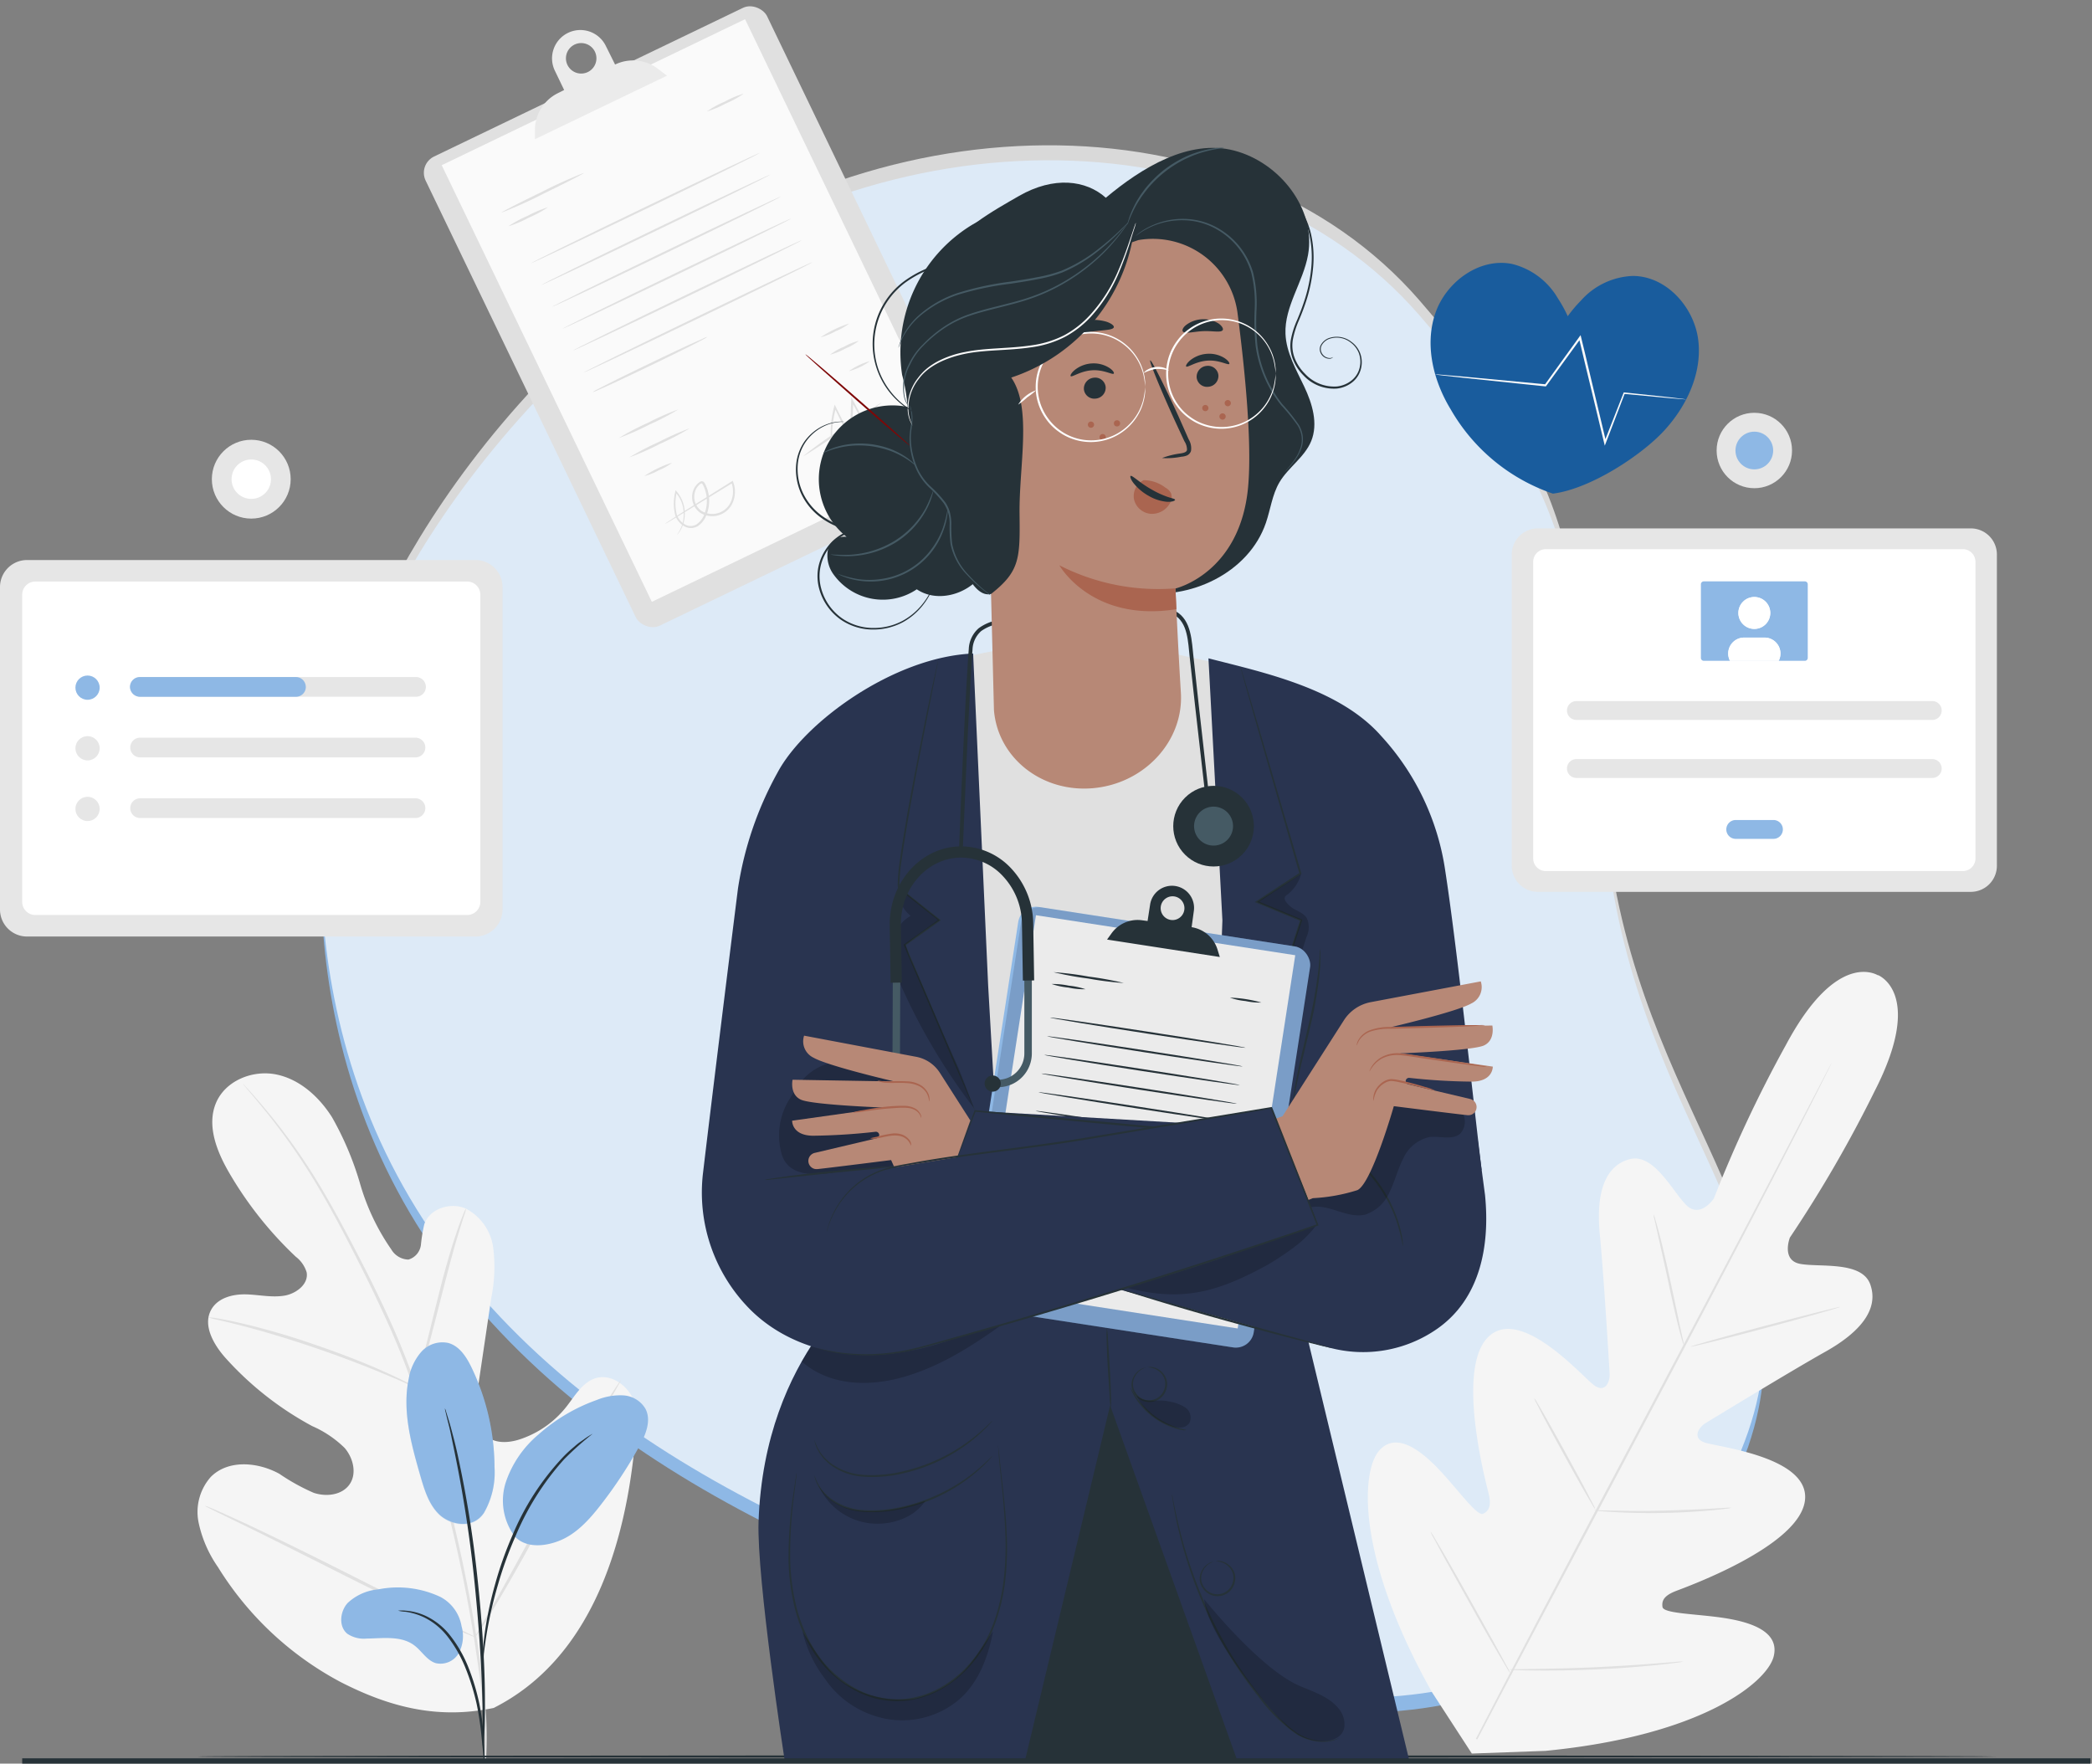 <svg xmlns="http://www.w3.org/2000/svg" width="279.302" height="235.456" viewBox="0 0 279.302 235.456">
  <rect x="0" y="0" width="279.302" height="235.456" fill="#808080" stroke="none"/>
  <g id="Group_2842" data-name="Group 2842" transform="translate(-325 -4624.998)">
    <g id="freepik--background-simple--inject-34" transform="translate(367.841 4646.396)">
      <path id="Path_410" data-name="Path 410"
        d="M61.777,150.483s-8.195,36.146,15.489,67.83,64.671,44.21,97.659,55.232,63.7-1.25,75.076-28.952-12.07-42.824-17.457-79.141S231.2,118.71,207.012,90.925s-73.476-27.453-106.594.693S61.777,150.483,61.777,150.483Z"
        transform="translate(-60.407 -70.296)" fill="#8eb8e5" />
      <path id="Path_411" data-name="Path 411"
        d="M61.777,150.483s-8.195,36.146,15.489,67.83,64.671,44.21,97.659,55.232,63.7-1.25,75.076-28.952-12.07-42.824-17.457-79.141S231.2,118.71,207.012,90.925s-73.476-27.453-106.594.693S61.777,150.483,61.777,150.483Z"
        transform="translate(-60.407 -72.296)" fill="#fff" opacity="0.7" />
    </g>
    <g id="Doctor-pana_1_" data-name="Doctor-pana (1)" transform="translate(351.395 4620.041)">
      <g id="freepik--background-complete--inject-40" transform="translate(0.002 4.957)">
        <path id="Path_520" data-name="Path 520"
          d="M384.626,282.436s-5.413-3.73-12.349,9.255a171.406,171.406,0,0,0-9.623,20.505s-1.818,2.715-3.674.881-4.337-6.98-7.565-6.133c-3.345.886-4.516,4.577-3.986,10.035s1.249,17.5,1.31,18.587-.557,2.626-2.046,1.583-9.8-10.71-14.15-6.478-.374,19.234.033,20.879.067,2.342-.719,2.732-3.284-3.122-5.77-5.77-5.832-5.291-8.134-2.637-3.239,13.832,7.058,32.213l5.33,8.207,9.818-.357c20.974-2.035,29.615-9.188,30.479-12.594s-3.211-4.644-6.807-5.174-7.905-.557-8.034-1.444.251-1.539,1.834-2.147,16.168-5.9,17.16-11.892-11.708-7.32-13.38-7.922-.781-2.024.134-2.581,11.212-6.846,16.006-9.539,7.158-5.753,5.977-9.009c-1.143-3.133-6.785-2.23-9.349-2.715s-1.371-3.518-1.371-3.518a170.581,170.581,0,0,0,11.34-19.6c6.7-13.113.385-15.454.385-15.454"
          transform="translate(-160.235 -152.184)" fill="#f5f5f5" />
        <path id="Path_521" data-name="Path 521"
          d="M342.33,393.948c4.956-9.612,11.92-22.858,19.663-37.409s14.729-27.77,19.736-37.353l5.921-11.357,1.611-3.089.424-.8c.1-.178.156-.268.156-.268s-.039.1-.128.284-.229.463-.4.814c-.362.725-.892,1.767-1.561,3.111-1.36,2.7-3.345,6.6-5.837,11.4-4.956,9.612-11.92,22.83-19.658,37.4s-14.735,27.781-19.742,37.353"
          transform="translate(-171.683 -161.8)" fill="#e0e0e0" />
        <path id="Path_522" data-name="Path 522"
          d="M384.88,340a3.214,3.214,0,0,1,.234.669c.134.435.307,1.07.518,1.857.413,1.572.925,3.758,1.45,6.183s.97,4.549,1.321,6.205c.162.747.3,1.371.413,1.879a3.248,3.248,0,0,1,.123.7,2.992,2.992,0,0,1-.24-.669c-.134-.435-.307-1.07-.507-1.857-.4-1.578-.881-3.769-1.4-6.194s-1-4.544-1.366-6.194c-.167-.747-.307-1.371-.418-1.879a2.852,2.852,0,0,1-.123-.7Z"
          transform="translate(-190.511 -177.875)" fill="#e0e0e0" />
        <path id="Path_523" data-name="Path 523"
          d="M393.76,367.46c0-.078,4.46-1.338,9.963-2.788s10.035-2.6,10.035-2.526-4.46,1.344-9.963,2.815S393.782,367.544,393.76,367.46Z"
          transform="translate(-194.44 -187.673)" fill="#e0e0e0" />
        <path id="Path_524" data-name="Path 524"
          d="M370.64,410.589a3.013,3.013,0,0,1,.719,0l1.968.045c1.673.033,3.942.072,6.473,0s4.811-.162,6.467-.262l1.957-.117a3.3,3.3,0,0,1,.725,0,3.126,3.126,0,0,1-.714.128c-.457.056-1.115.134-1.951.212-1.673.151-3.947.307-6.478.351s-4.834-.028-6.489-.117c-.831-.05-1.5-.095-1.962-.139a3.155,3.155,0,0,1-.714-.1Z"
          transform="translate(-184.21 -208.953)" fill="#e0e0e0" />
        <path id="Path_525" data-name="Path 525"
          d="M356.29,384a2.74,2.74,0,0,1,.374.558l.914,1.567c.764,1.333,1.8,3.178,2.927,5.23s2.13,3.9,2.843,5.268c.329.636.608,1.171.831,1.611a2.582,2.582,0,0,1,.268.613,3.124,3.124,0,0,1-.368-.557l-.92-1.567c-.758-1.327-1.8-3.178-2.921-5.224s-2.13-3.9-2.849-5.269c-.323-.636-.6-1.176-.831-1.617A3.127,3.127,0,0,1,356.29,384Z"
          transform="translate(-177.86 -197.345)" fill="#e0e0e0" />
        <path id="Path_526" data-name="Path 526"
          d="M331.48,416a4.752,4.752,0,0,1,.468.714c.307.524.708,1.193,1.182,2,.987,1.7,2.33,4.059,3.8,6.69s2.788,4.99,3.719,6.69c.446.825.814,1.516,1.115,2.046a4.6,4.6,0,0,1,.368.775,4.758,4.758,0,0,1-.468-.714l-1.2-2.035c-.987-1.672-2.33-4.053-3.8-6.69s-2.788-4.984-3.719-6.69c-.446-.825-.814-1.516-1.115-2.052A4.462,4.462,0,0,1,331.48,416Z"
          transform="translate(-166.882 -211.504)" fill="#e0e0e0" />
        <path id="Path_527" data-name="Path 527"
          d="M350.33,448.157a4.777,4.777,0,0,1,.914-.045l2.492-.034c2.1-.033,5.018-.084,8.212-.234s6.1-.351,8.2-.513l2.481-.2a4.721,4.721,0,0,1,.914-.033,5.832,5.832,0,0,1-.9.151c-.585.078-1.433.184-2.481.29-2.091.217-5.018.463-8.207.6s-6.133.173-8.223.145c-1.054,0-1.9-.033-2.492-.061A5.317,5.317,0,0,1,350.33,448.157Z"
          transform="translate(-175.223 -225.263)" fill="#e0e0e0" />
        <rect id="Rectangle_120" data-name="Rectangle 120" width="50.594" height="69.505" rx="2.41"
          transform="translate(29.385 21.941) rotate(-25.7)" fill="#e0e0e0" />
        <rect id="Rectangle_121" data-name="Rectangle 121" width="44.947" height="64.694"
          transform="translate(32.576 22.055) rotate(-25.7)" fill="#fafafa" />
        <path id="Path_528" data-name="Path 528"
          d="M133.463,61.605A5.5,5.5,0,0,0,127.7,61l-1.227-2.464a3.78,3.78,0,0,0-5.051-1.767h0a3.786,3.786,0,0,0-1.767,5.045L120.9,64.4l-.864.435A5.5,5.5,0,0,0,117,69.689v1.282l17.634-8.485Zm-9.411.4a2.035,2.035,0,1,1,1.042-1.162A2.041,2.041,0,0,1,124.053,62.007Z"
          transform="translate(-71.977 -52.384)" fill="#ebebeb" />
        <path id="Path_529" data-name="Path 529"
          d="M120,90.6c.033.072-2.392,1.316-5.425,2.788A56.446,56.446,0,0,1,109,95.9c-.056-.072,2.392-1.316,5.425-2.788A59.254,59.254,0,0,1,120,90.6Z"
          transform="translate(-68.436 -67.516)" fill="#e0e0e0" />
        <path id="Path_530" data-name="Path 530"
          d="M115.926,98.83a15.092,15.092,0,0,1-2.587,1.4,14.88,14.88,0,0,1-2.71,1.143,15.56,15.56,0,0,1,2.587-1.4,14.88,14.88,0,0,1,2.71-1.143Z"
          transform="translate(-69.158 -71.161)" fill="#e0e0e0" />
        <path id="Path_531" data-name="Path 531"
          d="M146.6,85.809c.033.072-6.779,3.429-15.22,7.487s-15.309,7.3-15.343,7.248,6.779-3.423,15.22-7.487S146.569,85.737,146.6,85.809Z"
          transform="translate(-71.552 -65.398)" fill="#e0e0e0" />
        <path id="Path_532" data-name="Path 532"
          d="M149.113,91c.039.072-6.779,3.423-15.215,7.487s-15.309,7.3-15.348,7.248,6.779-3.423,15.22-7.487S149.079,90.949,149.113,91Z"
          transform="translate(-72.663 -67.695)" fill="#e0e0e0" />
        <path id="Path_533" data-name="Path 533"
          d="M151.633,96.269c.033.072-6.779,3.423-15.22,7.487S121.1,111.054,121.07,111s6.779-3.423,15.22-7.487S151.6,96.2,151.633,96.269Z"
          transform="translate(-73.778 -70.027)" fill="#e0e0e0" />
        <path id="Path_534" data-name="Path 534"
          d="M154.153,101.5c.033.072-6.779,3.423-15.22,7.482s-15.309,7.3-15.343,7.248,6.774-3.423,15.22-7.487S154.114,101.427,154.153,101.5Z"
          transform="translate(-74.893 -72.341)" fill="#e0e0e0" />
        <path id="Path_535" data-name="Path 535"
          d="M156.663,106.719c.039.072-6.779,3.429-15.215,7.487s-15.309,7.3-15.348,7.248,6.779-3.423,15.22-7.487S156.629,106.647,156.663,106.719Z"
          transform="translate(-76.004 -74.651)" fill="#e0e0e0" />
        <path id="Path_536" data-name="Path 536"
          d="M159.183,112c.033.072-6.779,3.423-15.22,7.487s-15.309,7.3-15.343,7.248,6.779-3.423,15.22-7.487S159.149,111.9,159.183,112Z"
          transform="translate(-77.119 -76.986)" fill="#e0e0e0" />
        <path id="Path_537" data-name="Path 537"
          d="M146.158,129.86a3.052,3.052,0,0,1-.558.34l-1.639.853c-1.371.686-3.273,1.622-5.38,2.637s-4.031,1.918-5.425,2.565l-1.673.747a3.235,3.235,0,0,1-.624.234,2.821,2.821,0,0,1,.558-.34l1.617-.831c1.371-.686,3.278-1.622,5.386-2.637s4.025-1.918,5.419-2.565l1.673-.741A2.832,2.832,0,0,1,146.158,129.86Z"
          transform="translate(-78.11 -84.891)" fill="#e0e0e0" />
        <path id="Path_538" data-name="Path 538"
          d="M163.093,71.62a12.866,12.866,0,0,1-2.414,1.327A13.129,13.129,0,0,1,158.17,74a12.866,12.866,0,0,1,2.386-1.31A12.706,12.706,0,0,1,163.093,71.62Z"
          transform="translate(-90.194 -59.121)" fill="#e0e0e0" />
        <path id="Path_539" data-name="Path 539"
          d="M145.019,147.25a33.305,33.305,0,0,1-3.9,2.04,33.526,33.526,0,0,1-4.036,1.778,33.691,33.691,0,0,1,3.9-2.04A33.693,33.693,0,0,1,145.019,147.25Z"
          transform="translate(-80.862 -92.586)" fill="#e0e0e0" />
        <path id="Path_540" data-name="Path 540"
          d="M147.677,151.76a34.486,34.486,0,0,1-3.969,2.074,34.256,34.256,0,0,1-4.1,1.812,34.369,34.369,0,0,1,3.969-2.074,36.576,36.576,0,0,1,4.1-1.812Z"
          transform="translate(-81.982 -94.581)" fill="#e0e0e0" />
        <path id="Path_541" data-name="Path 541"
          d="M189.226,126.66a7.888,7.888,0,0,1-1.857,1.054,8.039,8.039,0,0,1-1.979.792,15.729,15.729,0,0,1,3.836-1.845Z"
          transform="translate(-102.239 -83.475)" fill="#e0e0e0" />
        <path id="Path_542" data-name="Path 542"
          d="M191.521,130.82a8.124,8.124,0,0,1-1.857,1.054,7.944,7.944,0,0,1-1.985.792,7.89,7.89,0,0,1,1.856-1.054A7.694,7.694,0,0,1,191.521,130.82Z"
          transform="translate(-103.252 -85.316)" fill="#e0e0e0" />
        <path id="Path_543" data-name="Path 543"
          d="M146.9,160a7.471,7.471,0,0,1-1.79,1.02,7.878,7.878,0,0,1-1.918.764A14.335,14.335,0,0,1,146.9,160Z"
          transform="translate(-83.566 -98.228)" fill="#e0e0e0" />
        <path id="Path_544" data-name="Path 544"
          d="M194.988,135.69a8.268,8.268,0,0,1-2.788,1.332,8.268,8.268,0,0,1,2.788-1.332Z"
          transform="translate(-105.252 -87.471)" fill="#e0e0e0" />
        <path id="Path_545" data-name="Path 545"
          d="M148.17,170.061a1.727,1.727,0,0,1,.156-.117l.468-.312,1.8-1.16,6.473-4.059.128-.084.056.139a3.674,3.674,0,0,1,.067,2.459,2.994,2.994,0,0,1-4.538,1.622,2.592,2.592,0,0,1-.92-2.715,2.28,2.28,0,0,1,.557-1.015,1.449,1.449,0,0,1,.212-.2,1.115,1.115,0,0,1,.251-.173.407.407,0,0,1,.39,0,.608.608,0,0,1,.217.256,4.788,4.788,0,0,1,.557,2.063,4.894,4.894,0,0,1-.318,2.035,3.111,3.111,0,0,1-1.2,1.589,1.778,1.778,0,0,1-1.884-.039,2.682,2.682,0,0,1-1.115-1.4,6.516,6.516,0,0,1,0-3.15l.033-.212.145.162a4.371,4.371,0,0,1,1.059,2.4,4.644,4.644,0,0,1-.184,1.979,4.2,4.2,0,0,1-.557,1.115,2.616,2.616,0,0,1-.206.251c-.05.056-.072.084-.078.078a5.108,5.108,0,0,0,.736-1.483,4.572,4.572,0,0,0,.134-1.923,4.237,4.237,0,0,0-1.048-2.286l.173-.056a6.367,6.367,0,0,0,0,3.038,2.437,2.437,0,0,0,1.02,1.254,1.505,1.505,0,0,0,1.611.033,2.871,2.871,0,0,0,1.082-1.461,4.744,4.744,0,0,0-.245-3.858.451.451,0,0,0-.111-.134.123.123,0,0,0-.123,0,1.372,1.372,0,0,0-.362.3,2.035,2.035,0,0,0-.468.886,2.319,2.319,0,0,0,.808,2.414,2.721,2.721,0,0,0,4.12-1.472,3.428,3.428,0,0,0-.05-2.28l.184.061-6.528,3.992-1.84,1.115-.491.284A.669.669,0,0,1,148.17,170.061Z"
          transform="translate(-85.769 -100.143)" fill="#e0e0e0" />
        <path id="Path_546" data-name="Path 546"
          d="M194.671,147.121a1.907,1.907,0,0,1-.089.524,2.231,2.231,0,0,1-.256.591,1.238,1.238,0,0,1-.7.53.836.836,0,0,1-.558,0,1.115,1.115,0,0,1-.463-.362,10.6,10.6,0,0,1-.624-1.059c-.418-.769-.886-1.617-1.383-2.531l.251-.056c-.045,1.277-.095,2.67-.145,4.131,0,.351-.028.691-.039,1.031v.558l-.251-.518c-.764-1.567-1.472-3.033-2.1-4.31h.234a14.651,14.651,0,0,0-.53,3.9,9.5,9.5,0,0,1,0,1.5,1.767,1.767,0,0,1-.078-.39,11.042,11.042,0,0,1-.095-1.115,13.6,13.6,0,0,1,.435-3.953l.084-.323.145.3c.636,1.271,1.355,2.726,2.13,4.287l-.273.056c0-.34.028-.68.039-1.031.061-1.461.117-2.854.167-4.131v-.5l.234.44c.491.92.942,1.778,1.349,2.548a11.191,11.191,0,0,0,.558,1.054.753.753,0,0,0,.808.34,1.433,1.433,0,0,0,.914-.992,4.2,4.2,0,0,1,.229-.519Z"
          transform="translate(-103.324 -91.258)" fill="#e0e0e0" />
        <path id="Path_547" data-name="Path 547"
          d="M191.716,145.649a61.807,61.807,0,0,1-5.135,3.674c-2.9,1.962-5.257,3.5-5.3,3.429a62.2,62.2,0,0,1,5.135-3.668C189.319,147.126,191.66,145.587,191.716,145.649Z"
          transform="translate(-100.42 -91.876)" fill="#e0e0e0" />
        <path id="Path_548" data-name="Path 548"
          d="M198.927,146.53a46.184,46.184,0,0,1-3.769,3.429,45.349,45.349,0,0,1-3.958,3.211,45.075,45.075,0,0,1,3.769-3.429,43.478,43.478,0,0,1,3.958-3.211Z"
          transform="translate(-104.81 -92.267)" fill="#e0e0e0" />
        <path id="Path_549" data-name="Path 549"
          d="M385.351,191.56c-2.291,5.742-5.965,15.053-7.649,19.29a2.442,2.442,0,0,0,1.372,3.178l15.688,6.25a2.453,2.453,0,0,0,3.189-1.371l7.61-19.112a5.452,5.452,0,0,0-3.044-7.075h0l1.115-2.788-10.269-4.092L392.3,188.5h-.039A5.452,5.452,0,0,0,385.351,191.56Z"
          transform="translate(-187.257 -109.661)" fill="#f5f5f5" />
        <path id="Path_550" data-name="Path 550" d="M405.267,186.44l-.507,1.282,10.13,4.455.652-1.645Z"
          transform="translate(-199.307 -109.927)" fill="#e0e0e0" />
        <path id="Path_551" data-name="Path 551"
          d="M1.667,0h10.3a1.673,1.673,0,0,1,1.673,1.673V4.4A1.076,1.076,0,0,1,12.566,5.48H1.076A1.076,1.076,0,0,1,0,4.4V1.673A1.673,1.673,0,0,1,1.673,0Z"
          transform="matrix(0.929, 0.37, -0.37, 0.929, 206.479, 71.776)" fill="#ebebeb" />
        <path id="Path_552" data-name="Path 552"
          d="M405.87,184.239a12.6,12.6,0,0,1,.875-2.592,13.18,13.18,0,0,1,1.143-2.487,12.607,12.607,0,0,1-.875,2.592,13.18,13.18,0,0,1-1.143,2.487Z"
          transform="translate(-199.799 -106.706)" fill="#e0e0e0" />
        <path id="Path_553" data-name="Path 553"
          d="M408.29,185.209a12.822,12.822,0,0,1,.881-2.592,13.176,13.176,0,0,1,1.143-2.487,13.28,13.28,0,0,1-.875,2.592A12.818,12.818,0,0,1,408.29,185.209Z"
          transform="translate(-200.869 -107.135)" fill="#e0e0e0" />
        <path id="Path_554" data-name="Path 554"
          d="M410.72,186.173a25.352,25.352,0,0,1,2.024-5.073,13.277,13.277,0,0,1-.875,2.592,12.442,12.442,0,0,1-1.148,2.481Z"
          transform="translate(-201.945 -107.564)" fill="#e0e0e0" />
        <path id="Path_555" data-name="Path 555"
          d="M413.15,187.139a13.152,13.152,0,0,1,.875-2.592,12.823,12.823,0,0,1,1.148-2.487,13.023,13.023,0,0,1-.875,2.592,13.379,13.379,0,0,1-1.148,2.487Z"
          transform="translate(-203.02 -107.989)" fill="#e0e0e0" />
        <path id="Path_556" data-name="Path 556"
          d="M415.58,188.109a13.031,13.031,0,0,1,.875-2.592,12.591,12.591,0,0,1,1.148-2.487,13.1,13.1,0,0,1-.881,2.592,13.378,13.378,0,0,1-1.143,2.486Z"
          transform="translate(-204.095 -108.418)" fill="#e0e0e0" />
        <path id="Path_557" data-name="Path 557"
          d="M418,189.073a12.826,12.826,0,0,1,.875-2.592A13.018,13.018,0,0,1,420.018,184a12.833,12.833,0,0,1-.875,2.592A13.018,13.018,0,0,1,418,189.073Z"
          transform="translate(-205.166 -108.847)" fill="#e0e0e0" />
        <path id="Path_558" data-name="Path 558"
          d="M420.44,190.039a12.822,12.822,0,0,1,.875-2.592,13.379,13.379,0,0,1,1.143-2.487,12.607,12.607,0,0,1-.875,2.592A13.177,13.177,0,0,1,420.44,190.039Z"
          transform="translate(-206.246 -109.272)" fill="#e0e0e0" />
        <path id="Path_559" data-name="Path 559"
          d="M422.86,190.969a12.822,12.822,0,0,1,.881-2.592,13.181,13.181,0,0,1,1.143-2.487,13.018,13.018,0,0,1-.875,2.592A12.594,12.594,0,0,1,422.86,190.969Z"
          transform="translate(-207.317 -109.684)" fill="#e0e0e0" />
        <rect id="Rectangle_122" data-name="Rectangle 122" width="15.844" height="10.481" rx="1.48"
          transform="matrix(0.929, 0.37, -0.37, 0.929, 199.847, 85.817)" fill="#ebebeb" />
        <path id="Path_560" data-name="Path 560"
          d="M402.521,218.336a1.544,1.544,0,0,1,.056-.167l.167-.457c.162-.418.379-1,.652-1.717l2.386-6.133.067.145L392.938,204.9l.184-.084h0v.039l-.028.067-.056.139-.112.284-.223.558-.44,1.115c-.29.73-.558,1.45-.859,2.158l-1.639,4.07-.072-.173,9.232,3.752,2.659,1.115.708.3.251.117a1.538,1.538,0,0,1-.234-.073l-.7-.262L398.959,217l-9.366-3.657-.123-.05.05-.123c.513-1.3,1.054-2.659,1.611-4.075.284-.708.557-1.427.859-2.158.145-.368.29-.736.44-1.115l.223-.557.111-.279.056-.139.028-.072v-.033h0l.19-.084,12.9,5.118.106.045-.039.106c-1.054,2.565-1.912,4.672-2.525,6.172-.3.7-.53,1.266-.7,1.673-.078.173-.139.312-.184.429S402.527,218.341,402.521,218.336Z"
          transform="translate(-192.542 -117.989)" fill="#e0e0e0" />
        <path id="Path_561" data-name="Path 561"
          d="M406.412,214.74a37.257,37.257,0,0,1-4.46-1.611,39.1,39.1,0,0,1-4.332-1.879,38.909,38.909,0,0,1,4.46,1.611,39.682,39.682,0,0,1,4.332,1.879Z"
          transform="translate(-196.148 -120.905)" fill="#e0e0e0" />
        <path id="Path_562" data-name="Path 562"
          d="M405.346,217.416a39.355,39.355,0,0,1-4.46-1.611,36.913,36.913,0,0,1-4.326-1.884,39.35,39.35,0,0,1,4.46,1.611A36.9,36.9,0,0,1,405.346,217.416Z"
          transform="translate(-195.679 -122.086)" fill="#e0e0e0" />
        <path id="Path_563" data-name="Path 563"
          d="M404.322,219.98a38.191,38.191,0,0,1-4.46-1.606,39.021,39.021,0,0,1-4.332-1.884,38.467,38.467,0,0,1,4.46,1.611,39.085,39.085,0,0,1,4.332,1.879Z"
          transform="translate(-195.223 -123.224)" fill="#e0e0e0" />
        <path id="Path_564" data-name="Path 564"
          d="M413.762,194.578a43.721,43.721,0,0,1-4.839-1.767,47.065,47.065,0,0,1-4.733-2.04,45.119,45.119,0,0,1,4.839,1.767,47.053,47.053,0,0,1,4.733,2.041Z"
          transform="translate(-199.055 -111.843)" fill="#e0e0e0" />
        <path id="Path_565" data-name="Path 565"
          d="M380.15,212.949a5.576,5.576,0,0,1,.307-.925c.24-.63.558-1.466.948-2.481.808-2.085,1.951-4.967,3.222-8.14.641-1.583,1.254-3.089,1.812-4.46a9.668,9.668,0,0,1,2.035-3.39,4.276,4.276,0,0,1,2.369-1.21,3.118,3.118,0,0,1,.73,0,1.153,1.153,0,0,1,.251.056,6.472,6.472,0,0,0-.965.056,4.36,4.36,0,0,0-2.23,1.243,9.835,9.835,0,0,0-1.935,3.345l-1.784,4.46c-1.277,3.178-2.447,6.043-3.306,8.112-.418,1-.769,1.823-1.031,2.447a7.159,7.159,0,0,1-.424.886Z"
          transform="translate(-188.418 -112.529)" fill="#fff" />
        <path id="Path_566" data-name="Path 566"
          d="M397.278,241.591a4.463,4.463,0,0,1-.619-.5c-.19-.167-.424-.374-.708-.6s-.6-.5-.97-.758a27.766,27.766,0,0,0-2.654-1.756,28.963,28.963,0,0,0-3.507-1.706A30.1,30.1,0,0,0,385.1,235.1a26.9,26.9,0,0,0-3.139-.558c-.452-.067-.864-.084-1.221-.111s-.669-.05-.925-.056a4.835,4.835,0,0,1-.792-.061,3.705,3.705,0,0,1,.792-.05,8.747,8.747,0,0,1,.931,0,7.624,7.624,0,0,1,1.238.072,23.416,23.416,0,0,1,3.178.491,27.611,27.611,0,0,1,3.769,1.16,27.109,27.109,0,0,1,3.535,1.745,24.946,24.946,0,0,1,2.648,1.829c.368.279.669.558.948.8s.5.452.68.636A4.113,4.113,0,0,1,397.278,241.591Z"
          transform="translate(-187.918 -131.081)" fill="#fff" />
        <path id="Path_567" data-name="Path 567"
          d="M75.814,390.929c12.561-6.367,17.255-20.823,18.688-34.215.24-2.23.814-4.544.033-6.646s-3.061-3.786-5.185-3.128c-1.762.558-2.754,2.364-3.9,3.819A13.135,13.135,0,0,1,79.527,355c-1.522.558-3.345.736-4.627-.234-1.767-1.327-1.617-4.009-1.293-6.222l1.829-12.338a20.627,20.627,0,0,0,.262-6.662,6.936,6.936,0,0,0-3.652-5.252c-2.018-.886-4.795-.045-5.547,2.063a20.394,20.394,0,0,0-.452,2.743,2.342,2.342,0,0,1-1.673,2,2.735,2.735,0,0,1-2.286-1.355,29.737,29.737,0,0,1-4.153-8.725,41.3,41.3,0,0,0-3.758-8.92c-1.723-2.726-4.321-5.09-7.476-5.72s-6.8.847-8.034,3.847.123,6.428,1.745,9.232a49.865,49.865,0,0,0,8.92,11.256,4.115,4.115,0,0,1,1.455,2.091c.273,1.544-1.332,2.788-2.86,3.089-1.723.318-3.49-.106-5.241-.151s-3.73.457-4.616,2c-1.227,2.13.329,4.772,1.968,6.584a42.839,42.839,0,0,0,11.485,9,14.381,14.381,0,0,1,4.332,2.916c1.148,1.327,1.673,3.434.652,4.878s-3.122,1.673-4.783,1.115a27.429,27.429,0,0,1-4.588-2.542c-2.882-1.578-6.835-1.923-9.154.429a7.055,7.055,0,0,0-1.622,6.082,16.284,16.284,0,0,0,2.581,5.943,42.893,42.893,0,0,0,16.352,15.337c6.707,3.445,13.146,5.018,20.522,3.462"
          transform="translate(-36.243 -162.934)" fill="#f5f5f5" />
        <path id="Path_568" data-name="Path 568"
          d="M79.549,398.917c.268-5.347-.178-8.714-1.2-15.716a201.266,201.266,0,0,0-4.845-22.462q-.8-2.944-1.572-5.82c-.524-1.907-1.037-3.8-1.673-5.62A101.684,101.684,0,0,0,66.1,339.034c-1.483-3.2-3-6.177-4.46-8.959s-2.854-5.335-4.226-7.616A79.637,79.637,0,0,0,50.13,312.19c-.948-1.143-1.717-2-2.23-2.576l-.6-.652a1.6,1.6,0,0,0-.217-.212,1.584,1.584,0,0,0,.184.24l.558.68c.507.591,1.254,1.472,2.185,2.626a83.941,83.941,0,0,1,7.158,10.314c1.355,2.286,2.737,4.85,4.17,7.627s2.938,5.765,4.4,8.965a99.407,99.407,0,0,1,4.153,10.23c.613,1.812,1.115,3.691,1.673,5.575s1.037,3.858,1.567,5.82a203.983,203.983,0,0,1,4.873,22.406c1.037,6.974,1.511,10.314,1.282,15.644"
          transform="translate(-41.038 -164.047)" fill="#e0e0e0" />
        <path id="Path_569" data-name="Path 569"
          d="M88.48,362.474a4.539,4.539,0,0,0,.351-.914c.2-.6.468-1.466.781-2.548.624-2.158,1.383-5.168,2.23-8.485s1.628-6.317,2.286-8.457c.323-1.076.6-1.94.792-2.537a4.254,4.254,0,0,0,.262-.942,4.3,4.3,0,0,0-.413.886c-.24.558-.558,1.438-.914,2.5-.73,2.124-1.583,5.118-2.408,8.441l-2.119,8.519c-.256,1.02-.474,1.884-.652,2.576A4.459,4.459,0,0,0,88.48,362.474Z"
          transform="translate(-59.357 -177.251)" fill="#e0e0e0" />
        <path id="Path_570" data-name="Path 570"
          d="M38.81,364.67a6.956,6.956,0,0,0,1.115.3c.725.167,1.767.407,3.05.741,2.565.647,6.077,1.673,9.9,2.972s7.248,2.631,9.673,3.663c1.227.507,2.23.942,2.882,1.243a6.449,6.449,0,0,0,1.07.429,6.315,6.315,0,0,0-1-.558c-.658-.34-1.622-.82-2.832-1.366-2.42-1.115-5.826-2.475-9.662-3.785a98.822,98.822,0,0,0-9.963-2.894c-1.293-.3-2.353-.5-3.083-.619A6.371,6.371,0,0,0,38.81,364.67Z"
          transform="translate(-37.379 -188.791)" fill="#e0e0e0" />
        <path id="Path_571" data-name="Path 571"
          d="M102.67,414.048a3.65,3.65,0,0,0,.245-.323l.636-.959c.558-.836,1.3-2.068,2.23-3.6,1.834-3.066,4.237-7.376,6.818-12.17s4.945-9.126,6.69-12.226l2.1-3.663.558-1a1.676,1.676,0,0,0,.173-.362,2.977,2.977,0,0,0-.245.318l-.624.937c-.558.836-1.3,2.068-2.23,3.6-1.834,3.061-4.237,7.376-6.818,12.171s-4.94,9.121-6.69,12.221c-.87,1.505-1.578,2.743-2.107,3.663-.223.4-.413.73-.558,1A1.534,1.534,0,0,0,102.67,414.048Z"
          transform="translate(-65.636 -195.464)" fill="#e0e0e0" />
        <path id="Path_572" data-name="Path 572"
          d="M38,409.81a1.3,1.3,0,0,0,.357.212l1.043.524,3.864,1.884c3.261,1.589,7.738,3.841,12.683,6.333s9.478,4.711,12.745,6.233c1.673.764,2.983,1.366,3.9,1.767l1.087.435a1.6,1.6,0,0,0,.385.134,1.528,1.528,0,0,0-.351-.212l-1.048-.518-3.858-1.89c-3.261-1.589-7.738-3.841-12.683-6.333s-9.461-4.689-12.756-6.233c-1.673-.764-2.983-1.366-3.9-1.767l-1.076-.452A1.59,1.59,0,0,0,38,409.81Z"
          transform="translate(-37.02 -208.765)" fill="#e0e0e0" />
      </g>
      <g id="freepik--Floor--inject-40" transform="translate(0 239.319)">
        <path id="Path_573" data-name="Path 573"
          d="M276.449,469.715c0,.078-53.778.145-120.1.145s-120.11-.05-120.11-.145,53.766-.145,120.11-.145S276.449,469.637,276.449,469.715Z"
          transform="translate(-36.24 -469.57)" fill="#263238" />
      </g>
      <g id="freepik--Character--inject-40" transform="translate(67.305 24.676)">
        <path id="Path_574" data-name="Path 574"
          d="M178.691,335.1s-14.271,9.695-15.054,32.325c-.261,7.592,3.467,31.763,3.467,31.763l83.463.336-15.611-64.786L208.7,328.72Z"
          transform="translate(-156.063 -183.998)" fill="#293450" />
        <path id="Path_575" data-name="Path 575" d="M245.9,374.92,234.53,422.354l28.421.191Z"
          transform="translate(-191.389 -207.015)" fill="#263238" />
        <path id="Path_576" data-name="Path 576"
          d="M256.279,354.45a10.2,10.2,0,0,1,.151,1.551c.065,1.044.146,2.328.236,3.753s.141,2.795.161,3.753a8.913,8.913,0,0,1-.035,1.561,10.185,10.185,0,0,1-.151-1.55c-.065-1.039-.146-2.328-.236-3.748s-.141-2.8-.156-3.758A8.675,8.675,0,0,1,256.279,354.45Z"
          transform="translate(-202.198 -196.817)" fill="#263238" />
        <path id="Path_577" data-name="Path 577"
          d="M264.741,364.786c0,.025-.186.065-.5.241a2.419,2.419,0,0,0-.948,1.054,2.042,2.042,0,0,0,.1,2.007,2.128,2.128,0,0,0,3.924-.627,2.032,2.032,0,0,0-.5-1.927,2.409,2.409,0,0,0-1.229-.708c-.331-.075-.5-.055-.532-.08s.05,0,.141-.03a1.453,1.453,0,0,1,.411,0,2.363,2.363,0,0,1,1.34.677,2.4,2.4,0,0,1,.572.893,2.188,2.188,0,0,1,.055,1.224,2.363,2.363,0,0,1-4.366.692,2.188,2.188,0,0,1-.326-1.179,2.408,2.408,0,0,1,.266-1,2.373,2.373,0,0,1,1.064-1.064,1.43,1.43,0,0,1,.386-.135C264.691,364.781,264.736,364.776,264.741,364.786Z"
          transform="translate(-205.513 -201.924)" fill="#263238" />
        <path id="Path_578" data-name="Path 578"
          d="M282.881,416.4a4.661,4.661,0,0,0-.5.241,2.413,2.413,0,0,0-.943,1.054,2.042,2.042,0,0,0,.1,2.007,2.128,2.128,0,0,0,3.924-.627,2.037,2.037,0,0,0-.5-1.927,2.4,2.4,0,0,0-1.224-.708c-.336-.075-.532-.055-.532-.08a.351.351,0,0,1,.14-.03,1.635,1.635,0,0,1,.406,0,2.373,2.373,0,0,1,1.345.682,2.333,2.333,0,0,1,.567.888,2.1,2.1,0,0,1,.055,1.224,2.353,2.353,0,0,1-4.361.692,2.1,2.1,0,0,1-.326-1.179,2.338,2.338,0,0,1,.266-1,2.374,2.374,0,0,1,1.064-1.064,1.555,1.555,0,0,1,.386-.135A.5.5,0,0,1,282.881,416.4Z"
          transform="translate(-214.555 -227.638)" fill="#263238" />
        <path id="Path_579" data-name="Path 579"
          d="M202.3,379a1.361,1.361,0,0,1-.181.221c-.12.141-.3.346-.547.6a22.578,22.578,0,0,1-2.248,2.007,23.188,23.188,0,0,1-8.932,4.2,17.744,17.744,0,0,1-5.444.442,8.245,8.245,0,0,1-4.185-1.505,6.157,6.157,0,0,1-1.922-2.313,5.225,5.225,0,0,1-.271-.773,1,1,0,0,1-.045-.281,10.654,10.654,0,0,0,.411,1,6.223,6.223,0,0,0,1.937,2.2,8.24,8.24,0,0,0,4.095,1.43,18.132,18.132,0,0,0,5.369-.462,23.8,23.8,0,0,0,8.877-4.095,26.633,26.633,0,0,0,2.283-1.922l.587-.567A1.159,1.159,0,0,1,202.3,379Z"
          transform="translate(-163.489 -209.048)" fill="#263238" />
        <path id="Path_580" data-name="Path 580"
          d="M202.3,388.36a1.358,1.358,0,0,1-.181.221c-.12.141-.3.351-.547.607a22.581,22.581,0,0,1-11.18,6.2,17.751,17.751,0,0,1-5.444.447,8.288,8.288,0,0,1-4.185-1.505,6.112,6.112,0,0,1-1.922-2.308,5.053,5.053,0,0,1-.271-.778.968.968,0,0,1-.045-.281,10.649,10.649,0,0,0,.411,1,6.232,6.232,0,0,0,1.937,2.208,8.239,8.239,0,0,0,4.095,1.425,17.967,17.967,0,0,0,5.369-.462,23.875,23.875,0,0,0,8.877-4.09,26.539,26.539,0,0,0,2.283-1.927l.587-.567A1.23,1.23,0,0,1,202.3,388.36Z"
          transform="translate(-163.489 -213.711)" fill="#263238" />
        <path id="Path_581" data-name="Path 581"
          d="M199.6,385.53a1.079,1.079,0,0,1,.035.2c0,.146.035.346.065.6.06.542.146,1.315.251,2.3.211,2.007.612,4.882.793,8.48a39.918,39.918,0,0,1-.125,5.886,25.349,25.349,0,0,1-1.505,6.589,17.011,17.011,0,0,1-4.059,6.247,14.982,14.982,0,0,1-3.191,2.358,12.86,12.86,0,0,1-3.854,1.36,11.757,11.757,0,0,1-7.8-1.445,15.164,15.164,0,0,1-5.384-5.158,20.357,20.357,0,0,1-2.509-6.267,29.105,29.105,0,0,1-.692-5.861,57.207,57.207,0,0,1,.6-8.5c.146-1,.256-1.756.331-2.293.04-.251.075-.447.1-.6a1.2,1.2,0,0,1,.045-.2,1.058,1.058,0,0,1,0,.206c0,.151-.04.346-.07.6-.065.542-.161,1.315-.286,2.3a60.182,60.182,0,0,0-.5,8.48,29.151,29.151,0,0,0,.713,5.806,20.287,20.287,0,0,0,2.509,6.182,14.894,14.894,0,0,0,5.284,5.078,11.491,11.491,0,0,0,7.632,1.41,12.378,12.378,0,0,0,3.773-1.33,14.726,14.726,0,0,0,3.141-2.313A16.789,16.789,0,0,0,198.9,409.5a25.252,25.252,0,0,0,1.505-6.523,39.737,39.737,0,0,0,.156-5.856c-.156-3.588-.5-6.478-.708-8.48-.1-1-.166-1.781-.206-2.308,0-.251-.03-.452-.04-.6S199.6,385.53,199.6,385.53Z"
          transform="translate(-160.046 -212.301)" fill="#263238" />
        <g id="Group_2533" data-name="Group 2533" transform="translate(13.425 198.083)" opacity="0.2">
          <path id="Path_582" data-name="Path 582"
            d="M175.325,435.06a16.751,16.751,0,0,0,2.981,6.3,12.63,12.63,0,0,0,6.5,4.928,11.767,11.767,0,0,0,11.28-2.007c3.066-2.564,4.15-6.523,4.682-9.208-1.335,1.8-2.755,4.351-4.436,5.831a13.217,13.217,0,0,1-6.122,3.161,13.9,13.9,0,0,1-9.173-2.037c-2.574-1.636-4.13-4.566-5.725-6.96"
            transform="translate(-175.31 -435.06)" />
        </g>
        <g id="Group_2534" data-name="Group 2534" transform="translate(15.588 178.618)" opacity="0.2">
          <path id="Path_583" data-name="Path 583"
            d="M179.62,396.27a8.621,8.621,0,0,0,6.318,4.953c2.715.5,6.232-.356,7.928-2.905-5.971,2.1-11.907,2.148-14.246-2.047"
            transform="translate(-179.62 -396.27)" />
        </g>
        <path id="Path_584" data-name="Path 584"
          d="M270.052,375.955a1.139,1.139,0,0,1-.386,0,6.471,6.471,0,0,1-1-.221,9.589,9.589,0,0,1-5.394-4.095,7.324,7.324,0,0,1-.5-.923c-.1-.231-.141-.356-.12-.366s.271.472.763,1.189a11.077,11.077,0,0,0,2.328,2.434,10.914,10.914,0,0,0,2.971,1.586C269.525,375.814,270.057,375.91,270.052,375.955Z"
          transform="translate(-205.394 -204.738)" fill="#263238" />
        <g id="Group_2535" data-name="Group 2535" transform="translate(57.713 165.938)" opacity="0.2">
          <path id="Path_585" data-name="Path 585"
            d="M263.57,371a8.228,8.228,0,0,0,5.018,4.742,3.056,3.056,0,0,0,1.27.186,1.475,1.475,0,0,0,1.094-.607,1.637,1.637,0,0,0-.582-2.087,5.829,5.829,0,0,0-2.238-.8c-1.6-.371-3.046.437-4.371-.908"
            transform="translate(-263.57 -371)" />
        </g>
        <g id="Group_2536" data-name="Group 2536" transform="translate(13.335 157.121)" opacity="0.2">
          <path id="Path_586" data-name="Path 586"
            d="M175.13,358.363c3.743,3.272,9.032,3.412,13.794,2.007s8.912-4.049,12.956-6.94c-4.411.878-8.174,2.89-12.625,3.548a27.349,27.349,0,0,1-12.851-.728"
            transform="translate(-175.13 -353.43)" />
        </g>
        <path id="Path_587" data-name="Path 587"
          d="M295.995,431.116a.291.291,0,0,1-.1.055,2.579,2.579,0,0,1-.3.135,4.439,4.439,0,0,1-1.219.3A6.714,6.714,0,0,1,290,430.434a22.693,22.693,0,0,1-4.8-4.817,52.072,52.072,0,0,1-4.672-6.895,58.3,58.3,0,0,1-5.665-14c-.5-1.877-.793-3.412-.979-4.481-.08-.5-.146-.928-.2-1.229a3.86,3.86,0,0,1-.05-.432,2.283,2.283,0,0,1,.105.422l.241,1.219c.216,1.059.552,2.589,1.054,4.451a60.868,60.868,0,0,0,5.715,13.92,53.734,53.734,0,0,0,4.637,6.875,23.029,23.029,0,0,0,4.712,4.812,6.724,6.724,0,0,0,4.29,1.229A6.075,6.075,0,0,0,295.995,431.116Z"
          transform="translate(-210.874 -218.803)" fill="#263238" />
        <g id="Group_2537" data-name="Group 2537" transform="translate(67.077 193.797)" opacity="0.2">
          <path id="Path_588" data-name="Path 588"
            d="M282.23,426.52s7.406,9.313,12.811,11.6c1.832.778,3.849,1.41,5.1,2.956a3.247,3.247,0,0,1,.778,2.619,1.445,1.445,0,0,1-.1.321c-.778,1.982-4.516,1.706-6.227.452-.748-.547-.306-.2-.908-.647C291.95,442.512,282.682,431.779,282.23,426.52Z"
            transform="translate(-282.23 -426.52)" />
        </g>
        <path id="Path_589" data-name="Path 589"
          d="M209.129,175.088l4.727-.938,23.378.276,11.877,2.609,4.531,66.327-52.512,2.454Z"
          transform="translate(-174.749 -106.99)" fill="#e0e0e0" />
        <path id="Path_590" data-name="Path 590"
          d="M284.1,241.318l1.119-30.168-1.862-34.98c7.386,1.9,17.487,4.014,23.082,10.392a33.744,33.744,0,0,1,8.53,17.959c1.545,10.036,3.583,29.229,4.857,39.968"
          transform="translate(-215.716 -107.996)" fill="#293450" />
        <path id="Path_591" data-name="Path 591"
          d="M224.368,235.727l-36.3,5.9-1.285-22.42-2.007-44.323c-10.538.432-22.53,9.138-26.128,15.922a46.208,46.208,0,0,0-5.269,15.47c-1.26,10.036-3.392,27.232-4.667,37.976a22.134,22.134,0,0,0,6.092,18h0c5.269,5.434,13.518,7.316,20.935,5.781l55.277-15.556Z"
          transform="translate(-148.555 -107.353)" fill="#293450" />
        <path id="Path_592" data-name="Path 592"
          d="M291.915,237.025a.5.5,0,0,1,.025-.125q.045-.136.105-.361c.105-.336.246-.8.432-1.4.391-1.234.948-3.011,1.641-5.209l5.7-17.783.075.156L294,209.868l-.231-.1.206-.135,1.36-.893,4.441-2.9-.05.14c-2.258-7.838-4.245-14.753-5.675-19.725-.7-2.469-1.26-4.456-1.656-5.841-.181-.677-.326-1.2-.432-1.581q-.065-.246-.105-.406a.53.53,0,0,1-.03-.14.321.321,0,0,0,.05.13l.13.406c.115.371.276.893.477,1.566l1.731,5.816,5.755,19.705L300,206l-.08.055-4.436,2.905-1.36.888v-.231L300,212.066l.11.045-.035.11c-2.318,7.12-4.34,13.318-5.786,17.758-.728,2.2-1.3,3.959-1.711,5.183-.2.592-.361,1.059-.472,1.39-.05.145-.1.261-.125.356A.586.586,0,0,1,291.915,237.025Z"
          transform="translate(-219.936 -109.052)" fill="#263238" />
        <g id="Group_2538" data-name="Group 2538" transform="translate(71.583 96.972)" opacity="0.2">
          <path id="Path_593" data-name="Path 593"
            d="M299.635,233.56a5.219,5.219,0,0,1-1.826,2.745c-.693.4-.3.923.276,1.475.687.662,1.791.843,2.3,1.646a3,3,0,0,1-.04,2.564,186.165,186.165,0,0,1-9.133,23.4l8.425-25.677-5.876-2.424Z"
            transform="translate(-291.21 -233.56)" />
        </g>
        <path id="Path_594" data-name="Path 594"
          d="M211.007,237a.443.443,0,0,1-.06-.105c-.035-.08-.085-.181-.14-.311l-.542-1.224c-.472-1.084-1.144-2.644-2.007-4.591L201.488,214.9l-.04-.09.085-.06,4.642-3.322v.191L203.1,209.18l-1.365-1.074-.677-.5-.166-.135a.577.577,0,0,1-.1-.085.406.406,0,0,1-.07-.141,1.888,1.888,0,0,1-.055-.457,25.9,25.9,0,0,1,.311-3.352c.306-2.173.667-4.26,1-6.247.713-3.969,1.42-7.527,2.007-10.538s1.114-5.4,1.47-7.07c.181-.823.326-1.465.427-1.922l.115-.5a.6.6,0,0,1,.05-.166.931.931,0,0,1-.025.176,4.381,4.381,0,0,1-.09.5q-.135.687-.376,1.927c-.331,1.686-.8,4.1-1.385,7.085s-1.265,6.558-1.967,10.538c-.346,1.982-.7,4.07-1,6.237a25.878,25.878,0,0,0-.306,3.312,1.5,1.5,0,0,0,.045.381c0,.06.145.151.251.241l.672.532,1.36,1.079,3.071,2.434.135.11-.141.1-4.647,3.312.04-.156,6.729,15.887c.818,1.962,1.47,3.513,1.922,4.621.216.527.386.938.5,1.239l.12.321a.821.821,0,0,1,.045.13Z"
          transform="translate(-174.519 -108.405)" fill="#263238" />
        <rect id="Rectangle_123" data-name="Rectangle 123" width="39.431" height="54.163" rx="2.41"
          transform="translate(42.609 100.996) rotate(8.77)" fill="#8eb8e5" />
        <g id="Group_2539" data-name="Group 2539" transform="translate(34.725 101.061)" opacity="0.2">
          <rect id="Rectangle_124" data-name="Rectangle 124" width="39.431" height="54.163" rx="2.41"
            transform="translate(8.258 0) rotate(8.77)" fill="#293450" />
        </g>
        <rect id="Rectangle_125" data-name="Rectangle 125" width="35.03" height="50.42"
          transform="translate(44.608 102.47) rotate(8.77)" fill="#ebebeb" />
        <path id="Path_595" data-name="Path 595"
          d="M271.1,245.135a4.3,4.3,0,0,0-3.437-2.925l.291-2.133a2.951,2.951,0,0,0-2.464-3.362h0a2.95,2.95,0,0,0-3.367,2.464l-.341,2.208-.743-.1a4.28,4.28,0,0,0-4.09,1.776l-.577.8,15.054,2.328Zm-6.222-3.894a1.586,1.586,0,1,1,1.806-1.325,1.586,1.586,0,0,1-1.806,1.325Z"
          transform="translate(-202.27 -138.143)" fill="#263238" />
        <path id="Path_596" data-name="Path 596"
          d="M251.508,261.115a42.613,42.613,0,0,1-4.717-.592,44.22,44.22,0,0,1-4.672-.853,42.6,42.6,0,0,1,4.712.592A44.166,44.166,0,0,1,251.508,261.115Z"
          transform="translate(-195.17 -149.596)" fill="#263238" />
        <path id="Path_597" data-name="Path 597"
          d="M246.156,263.516a9.723,9.723,0,0,1-2.283-.221,10.148,10.148,0,0,1-2.243-.477,10.412,10.412,0,0,1,2.283.221,10.155,10.155,0,0,1,2.243.477Z"
          transform="translate(-194.926 -151.165)" fill="#263238" />
        <path id="Path_598" data-name="Path 598"
          d="M267.3,275.78c0,.07-5.871-.778-13.082-1.887s-13.047-2.077-13.047-2.148,5.866.773,13.082,1.887S267.308,275.705,267.3,275.78Z"
          transform="translate(-194.697 -155.611)" fill="#263238" />
        <path id="Path_599" data-name="Path 599"
          d="M266.528,280.745c0,.07-5.866-.773-13.082-1.887s-13.047-2.072-13.047-2.143,5.866.773,13.082,1.887S266.538,280.675,266.528,280.745Z"
          transform="translate(-194.313 -158.087)" fill="#263238" />
        <path id="Path_600" data-name="Path 600"
          d="M265.768,285.71c0,.07-5.871-.778-13.082-1.887s-13.047-2.077-13.047-2.148,5.871.773,13.087,1.887S265.778,285.635,265.768,285.71Z"
          transform="translate(-193.935 -160.558)" fill="#263238" />
        <path id="Path_601" data-name="Path 601"
          d="M265,290.67c0,.07-5.866-.773-13.082-1.887s-13.047-2.072-13.047-2.148,5.866.778,13.082,1.892S265.028,290.6,265,290.67Z"
          transform="translate(-193.551 -163.029)" fill="#263238" />
        <path id="Path_602" data-name="Path 602"
          d="M264.228,295.635c0,.075-5.866-.773-13.082-1.887s-13.047-2.072-13.047-2.143,5.866.773,13.082,1.887S264.243,295.565,264.228,295.635Z"
          transform="translate(-193.167 -165.505)" fill="#263238" />
        <path id="Path_603" data-name="Path 603"
          d="M263.468,300.6c0,.07-5.871-.773-13.082-1.887s-13.047-2.072-13.047-2.148,5.866.773,13.082,1.887S263.478,300.53,263.468,300.6Z"
          transform="translate(-192.789 -167.976)" fill="#263238" />
        <path id="Path_604" data-name="Path 604"
          d="M249.742,303.063a2.277,2.277,0,0,1-.5-.03c-.336-.035-.813-.1-1.405-.176-1.189-.161-2.825-.4-4.626-.672s-3.432-.547-4.611-.753c-.592-.1-1.064-.191-1.395-.256a1.909,1.909,0,0,1-.5-.13,1.962,1.962,0,0,1,.5.03c.336.035.813.1,1.405.176,1.189.156,2.825.4,4.627.672s3.432.547,4.611.753c.592.1,1.064.191,1.395.256A1.9,1.9,0,0,1,249.742,303.063Z"
          transform="translate(-192.47 -170.208)" fill="#263238" />
        <path id="Path_605" data-name="Path 605"
          d="M293.255,267.1a8.666,8.666,0,0,1-2.113-.2,8.572,8.572,0,0,1-2.072-.452A17.373,17.373,0,0,1,293.255,267.1Z"
          transform="translate(-218.561 -152.974)" fill="#263238" />
        <path id="Path_606" data-name="Path 606"
          d="M242.444,313.019a22.753,22.753,0,0,1-3.412-.4,22.462,22.462,0,0,1-3.372-.652,45.548,45.548,0,0,1,6.784,1.049Z"
          transform="translate(-191.952 -175.653)" fill="#263238" />
        <path id="Path_607" data-name="Path 607"
          d="M242.09,317.579a23.615,23.615,0,0,1-3.472-.406,22.372,22.372,0,0,1-3.427-.662,23.513,23.513,0,0,1,3.467.406A22.385,22.385,0,0,1,242.09,317.579Z"
          transform="translate(-191.718 -177.915)" fill="#263238" />
        <path id="Path_608" data-name="Path 608"
          d="M285.247,318.925a10.707,10.707,0,0,1-3.277-.5,5.521,5.521,0,0,1,1.661.12A5.14,5.14,0,0,1,285.247,318.925Z"
          transform="translate(-215.024 -178.859)" fill="#263238" />
        <path id="Path_609" data-name="Path 609"
          d="M284.847,323.032a10.709,10.709,0,0,1-3.277-.5,10.709,10.709,0,0,1,3.277.5Z"
          transform="translate(-214.825 -180.914)" fill="#263238" />
        <path id="Path_610" data-name="Path 610"
          d="M238.756,321.892a5.244,5.244,0,0,1-1.606-.115,4.971,4.971,0,0,1-1.561-.376,5.02,5.02,0,0,1,1.6.115A4.918,4.918,0,0,1,238.756,321.892Z"
          transform="translate(-191.917 -180.341)" fill="#263238" />
        <path id="Path_611" data-name="Path 611"
          d="M285.239,327.893a2.935,2.935,0,0,1-1.209-.055,2.9,2.9,0,0,1-1.169-.311,2.791,2.791,0,0,1,1.209.05A2.857,2.857,0,0,1,285.239,327.893Z"
          transform="translate(-215.467 -183.381)" fill="#263238" />
        <path id="Path_612" data-name="Path 612"
          d="M233.52,329.818a3.354,3.354,0,0,1,.592,0l1.666.05,5.951.236h.135l-.03.13a2.85,2.85,0,0,1-1.044,1.621,2.363,2.363,0,0,1-2.007.457,2.338,2.338,0,0,1-1.651-1.43,2.007,2.007,0,0,1,.612-2.168,1.841,1.841,0,0,1,.793-.421,1.175,1.175,0,0,1,.226-.035,1,1,0,0,1,.246,0,.346.346,0,0,1,.256.191.537.537,0,0,1,.03.271,3.929,3.929,0,0,1-.547,1.586,4.013,4.013,0,0,1-1.109,1.174,2.509,2.509,0,0,1-1.505.5,1.41,1.41,0,0,1-1.2-.868,2.113,2.113,0,0,1-.1-1.4,5.068,5.068,0,0,1,1.405-2.007l.135-.135v.191a3.422,3.422,0,0,1-.381,2.007,3.617,3.617,0,0,1-1,1.189,3.141,3.141,0,0,1-.858.472,1.21,1.21,0,0,1-.331.08,4.043,4.043,0,0,0,1.129-.632,3.653,3.653,0,0,0,.928-1.174,3.282,3.282,0,0,0,.326-1.927l.161.05a4.953,4.953,0,0,0-1.33,1.947,1.892,1.892,0,0,0,.1,1.25,1.174,1.174,0,0,0,1,.723,2.218,2.218,0,0,0,1.325-.457,3.668,3.668,0,0,0,1.54-2.579.276.276,0,0,0,0-.135c0-.025,0-.035-.07-.045a1.187,1.187,0,0,0-.361.035,1.635,1.635,0,0,0-.682.361,1.771,1.771,0,0,0-.537,1.887,2.1,2.1,0,0,0,3.267.863,2.6,2.6,0,0,0,.968-1.475l.105.135-5.9-.346-1.666-.11A4.691,4.691,0,0,1,233.52,329.818Z"
          transform="translate(-190.886 -183.425)" fill="#263238" />
        <path id="Path_613" data-name="Path 613"
          d="M277,335.529a1.411,1.411,0,0,1-.286.3,1.791,1.791,0,0,1-.427.271.964.964,0,0,1-.687.035.668.668,0,0,1-.351-.256.9.9,0,0,1-.141-.442,7.992,7.992,0,0,1,.07-.958c.065-.682.14-1.43.221-2.238l.216.085-1.917,2.594-.477.642-.311.421.075-.5c.206-1.34.391-2.589.557-3.688l.186.1a11.763,11.763,0,0,0-2.062,2.258c-.422.607-.622,1-.647.974a1.08,1.08,0,0,1,.115-.286,8.3,8.3,0,0,1,.427-.758,10.658,10.658,0,0,1,2.007-2.358l.226-.2-.045.3c-.151,1.094-.331,2.348-.5,3.693l-.236-.1.5-.642c.682-.913,1.33-1.786,1.932-2.584l.266-.361-.05.447c-.1.808-.181,1.556-.261,2.233a8.6,8.6,0,0,0-.09.928.567.567,0,0,0,.361.567,1.094,1.094,0,0,0,1-.231A2.509,2.509,0,0,1,277,335.529Z"
          transform="translate(-209.568 -185.398)" fill="#263238" />
        <path id="Path_614" data-name="Path 614"
          d="M274.93,336.6a94.646,94.646,0,0,1-9.84-.045,91.1,91.1,0,0,1,9.84.045Z"
          transform="translate(-206.614 -187.837)" fill="#263238" />
        <path id="Path_615" data-name="Path 615"
          d="M280.053,339.89a61.338,61.338,0,0,1-7.893.858,28.9,28.9,0,0,1,3.934-.562A29.383,29.383,0,0,1,280.053,339.89Z"
          transform="translate(-210.136 -189.563)" fill="#263238" />
        <g id="Group_2540" data-name="Group 2540" transform="translate(25.42 98.663)" opacity="0.2">
          <path id="Path_616" data-name="Path 616"
            d="M200.075,236.93a4.3,4.3,0,0,0,1.6,3.889,4.919,4.919,0,0,0-2.459,4.335,12.733,12.733,0,0,0,1.214,5.063,81.189,81.189,0,0,0,9.674,16.243s-1.676-4.516-2.158-5.575c-2.178-4.762-4.1-9.534-6.282-14.311-.241-.5-.672-1.967-.672-1.967a2.784,2.784,0,0,0,.652-.447c1.224-1,3.879-2.765,3.879-2.765s-5.449-4.315-5.449-4.466"
            transform="translate(-199.214 -236.93)" />
        </g>
        <path id="Path_617" data-name="Path 617"
          d="M199.938,257.33c.07,0-.055,5.8-.286,12.936s-.472,12.931-.542,12.926.05-5.791.281-12.936S199.863,257.325,199.938,257.33Z"
          transform="translate(-173.732 -148.431)" fill="#263238" />
        <path id="Path_618" data-name="Path 618"
          d="M217.5,196.529H217c0-.191.728-19.173,1.295-26.73a3.9,3.9,0,0,1,1.32-2.79,6.1,6.1,0,0,1,4.014-1.159l-.04.5a5.688,5.688,0,0,0-3.643,1.039,3.442,3.442,0,0,0-1.149,2.449C218.244,177.341,217.527,196.319,217.5,196.529Z"
          transform="translate(-182.655 -102.85)" fill="#263238" />
        <path id="Path_619" data-name="Path 619"
          d="M226.488,275.244H225.6v-1h.888A3.513,3.513,0,0,0,230,270.728V260.1h1v10.628A4.516,4.516,0,0,1,226.488,275.244Z"
          transform="translate(-186.94 -149.811)" fill="#455a64" />
        <path id="Path_620" data-name="Path 620"
          d="M225.953,288.344a1.079,1.079,0,1,1-.968-1.179A1.079,1.079,0,0,1,225.953,288.344Z"
          transform="translate(-186.043 -163.292)" fill="#263238" />
        <path id="Path_621" data-name="Path 621"
          d="M204.7,275.194h-.888a4.516,4.516,0,0,1-4.516-4.516l.04-10.628h1l-.04,10.628a3.513,3.513,0,0,0,3.513,3.513h.888Z"
          transform="translate(-173.837 -149.786)" fill="#455a64" />
        <path id="Path_622" data-name="Path 622"
          d="M207.585,288.289a1.074,1.074,0,1,0,.24-.788,1.074,1.074,0,0,0-.24.788Z"
          transform="translate(-177.962 -163.268)" fill="#263238" />
        <path id="Path_623" data-name="Path 623"
          d="M198.664,244.41l-.125-7.577c-.1-5.776,4.125-10.538,9.409-10.633a9.172,9.172,0,0,1,6.849,2.981,10.939,10.939,0,0,1,2.905,7.331l.125,7.582-1.505.025-.125-7.582a9.419,9.419,0,0,0-2.509-6.328,7.627,7.627,0,0,0-5.725-2.509c-4.456.075-8.029,4.155-7.928,9.1l.125,7.577Z"
          transform="translate(-173.457 -132.921)" fill="#263238" />
        <path id="Path_624" data-name="Path 624"
          d="M278.421,195.361c0-.2-2.3-19.926-2.966-26.249l-.045-.462c-.206-2.148-.447-4.576-2.82-5.219l.13-.5c2.71.733,2.976,3.462,3.191,5.655l.045.457c.657,6.323,2.94,26.048,2.961,26.249Z"
          transform="translate(-210.351 -101.4)" fill="#263238" />
        <circle id="Ellipse_26" data-name="Ellipse 26" cx="5.384" cy="5.384" r="5.384"
          transform="translate(60.709 90.58) rotate(-45)" fill="#263238" />
        <path id="Path_625" data-name="Path 625"
          d="M284.719,218.234a2.6,2.6,0,1,1-.759-1.841A2.6,2.6,0,0,1,284.719,218.234Z"
          transform="translate(-213.798 -127.655)" fill="#455a64" />
        <path id="Path_626" data-name="Path 626"
          d="M214.559,296.58,207.8,313.2l53.917,14.948a17.292,17.292,0,0,0,14.582-2.509h0c5.64-3.979,7.025-10.939,6.338-17.829l-.973-7.326Z"
          transform="translate(-178.072 -167.985)" fill="#293450" />
        <path id="Path_627" data-name="Path 627"
          d="M322.928,317.644c-.055,0-.171-1.134-.728-2.885a14.555,14.555,0,0,0-.5-1.41c-.191-.5-.457-1-.723-1.566A20.846,20.846,0,0,0,318.8,308.5a21.108,21.108,0,0,0-2.79-2.78c-.5-.366-.933-.733-1.39-1a14.527,14.527,0,0,0-1.28-.788c-1.606-.888-2.7-1.229-2.685-1.285a4.178,4.178,0,0,1,.768.236,7.611,7.611,0,0,1,.878.346c.336.156.728.311,1.129.542a13.313,13.313,0,0,1,1.31.768c.467.281.928.647,1.42,1a20.406,20.406,0,0,1,2.845,2.8,20.036,20.036,0,0,1,2.178,3.342c.266.557.527,1.079.713,1.6a13.19,13.19,0,0,1,.5,1.435,10.49,10.49,0,0,1,.306,1.214,6.2,6.2,0,0,1,.166.948A4.253,4.253,0,0,1,322.928,317.644Z"
          transform="translate(-229.317 -171.005)" fill="#263238" />
        <g id="Group_2541" data-name="Group 2541" transform="translate(10.29 121.87)" opacity="0.2">
          <path id="Path_628" data-name="Path 628"
            d="M187.3,296.979c-4.115.341-7.291.718-11.541,1.239-2.654.326-5.409.141-6.277-2.383a9.127,9.127,0,0,1,1.109-7.677c1.425-2.263,3.663-7.527,15.646-3.513Z"
            transform="translate(-169.063 -283.18)" />
        </g>
        <path id="Path_629" data-name="Path 629"
          d="M216.46,302.833l.03-.11.115-.331.452-1.264,1.731-4.672.025-.065h.065l18.34,1.661,17.743,1.686,5.374.537,1.46.161.376.05a.411.411,0,0,1,.13.025h-.512l-1.465-.11-5.384-.462-17.748-1.606-18.33-1.741.09-.06-1.806,4.647-.5,1.244-.135.321C216.485,302.8,216.465,302.838,216.46,302.833Z"
          transform="translate(-182.386 -167.891)" fill="#263238" />
        <g id="Group_2542" data-name="Group 2542" transform="translate(56.258 143.583)" opacity="0.2">
          <path id="Path_630" data-name="Path 630"
            d="M260.67,334.955c7.657,2.052,12.314.863,19.269-2.94a37.422,37.422,0,0,0,4.095-2.78,14.8,14.8,0,0,0,2.624-2.785c-8.957,3.427-16.4,6.021-25.632,8.6"
            transform="translate(-260.67 -326.45)" />
        </g>
        <path id="Path_631" data-name="Path 631"
          d="M194.628,292.773l1.751-4.892-4.07-6.363a4.8,4.8,0,0,0-3.151-2.133l-14.973-2.825a2.414,2.414,0,0,0,1.265,2.945c1.962,1.119,10.788,3.171,10.788,3.171l-13.593-.231s-.421,1.962,1.119,2.664,11.225,1.059,11.225,1.059l-12.4,1.746s-.07,1.967,2.765,2.007a82.014,82.014,0,0,0,8.355-.527.447.447,0,0,1,.5.366h0a.447.447,0,0,1-.336.5l-8.244,1.947a1.1,1.1,0,0,0-.08,2.133,1.349,1.349,0,0,0,.457.03c1.405-.14,9.795-1.2,9.795-1.2l.437.978,8.39-1.365"
          transform="translate(-160.53 -158.011)" fill="#b78876" />
        <path id="Path_632" data-name="Path 632"
          d="M198.81,304.217a2.8,2.8,0,0,0-.462-.743,2.042,2.042,0,0,0-.793-.5,3.085,3.085,0,0,0-1.144-.125c-.833.06-1.586.3-2.148.371a1.958,1.958,0,0,1-.923,0,7.72,7.72,0,0,1,.888-.2,13.5,13.5,0,0,1,2.168-.452,3.062,3.062,0,0,1,1.244.161,2.143,2.143,0,0,1,.843.592A1.059,1.059,0,0,1,198.81,304.217Z"
          transform="translate(-170.868 -170.965)" fill="#aa6550" />
        <path id="Path_633" data-name="Path 633"
          d="M197.848,296.829c-.025,0-.04-.135-.151-.351a1.726,1.726,0,0,0-.713-.7c-.758-.442-2.037-.3-3.382-.206s-2.579.291-3.467.406a8.359,8.359,0,0,1-1.445.146,7.3,7.3,0,0,1,1.415-.326,34.8,34.8,0,0,1,3.472-.5,18.7,18.7,0,0,1,1.937-.075,3.081,3.081,0,0,1,1.561.381,1.666,1.666,0,0,1,.713.823.663.663,0,0,1,.06.406Z"
          transform="translate(-168.551 -167.306)" fill="#aa6550" />
        <path id="Path_634" data-name="Path 634"
          d="M202.18,291.318a2.449,2.449,0,0,0-.316-1.134,2.575,2.575,0,0,0-.9-.878,4.014,4.014,0,0,0-1.505-.442c-1.124-.105-2.178,0-2.946-.06a2.629,2.629,0,0,1-1.2-.291c0-.04.462.1,1.209.11a26.278,26.278,0,0,1,2.966,0,3.773,3.773,0,0,1,1.591.5,2.59,2.59,0,0,1,.943,1,1.8,1.8,0,0,1,.226.893A.816.816,0,0,1,202.18,291.318Z"
          transform="translate(-171.849 -163.962)" fill="#aa6550" />
        <path id="Path_635" data-name="Path 635"
          d="M305.87,273.838a4.623,4.623,0,0,1,.075-.813c.065-.5.191-1.275.366-2.2.346-1.847.958-4.371,1.606-7.156a64.439,64.439,0,0,0,1.31-7.2c.06-.467.085-.888.12-1.259s.055-.687.065-.953a4.3,4.3,0,0,1,.07-.813,4.987,4.987,0,0,1,.03.818v.958a10.982,10.982,0,0,1-.085,1.265,53.137,53.137,0,0,1-1.234,7.241c-.652,2.79-1.29,5.3-1.681,7.135-.2.913-.351,1.661-.447,2.173a5.051,5.051,0,0,1-.2.8Z"
          transform="translate(-226.931 -146.498)" fill="#263238" />
        <path id="Path_636" data-name="Path 636"
          d="M288.221,351.868a1,1,0,0,1-.3-.05l-.833-.186-3.051-.753c-2.574-.647-6.122-1.586-10.036-2.67s-7.421-2.123-9.955-2.9l-3.011-.933-.813-.271A1.136,1.136,0,0,1,260,344a1.089,1.089,0,0,1,.291.06l.828.221,3.011.858,9.976,2.825,9.981,2.74,3.011.828.823.236A1.5,1.5,0,0,1,288.221,351.868Z"
          transform="translate(-204.078 -191.61)" fill="#263238" />
        <path id="Path_637" data-name="Path 637"
          d="M213.3,55.046c1.1-3.407,6.759-6.483,9.86-8.27,4.642-2.665,8.942-2.133,11.591.241,4.787-4.014,11.095-7.878,17.141-6.3s10.959,7.773,9.855,13.93c-.647,3.628-3.161,6.88-3.011,10.538.1,2.509,1.43,4.777,2.509,7.055s1.872,4.928.928,7.256c-.878,2.163-3.071,3.513-4.25,5.52-.963,1.646-1.184,3.6-1.8,5.4-2.278,6.674-10.156,10.417-17.111,9.243s-12.75-6.408-16.057-12.65-4.371-13.408-4.752-20.448"
          transform="translate(-180.812 -40.333)" fill="#263238" />
        <path id="Path_638" data-name="Path 638"
          d="M223.51,71.807l1.39,55.649c.5,6.378,6.378,11.039,13.2,10.447h0c6.89-.592,12.153-6.3,11.757-12.751-.416-6.769-.728-13.91-.728-13.91s8.626-2.007,9.7-13.508c.547-5.891-.406-15.556-1.4-23.213a11.411,11.411,0,0,0-13.247-9.795"
          transform="translate(-185.899 -52.392)" fill="#b78876" />
        <path id="Path_639" data-name="Path 639"
          d="M283.116,99.575a1.455,1.455,0,0,1-1.31,1.561,1.395,1.395,0,0,1-1.591-1.214,1.465,1.465,0,0,1,1.31-1.566,1.4,1.4,0,0,1,1.591,1.219Z"
          transform="translate(-214.148 -69.221)" fill="#263238" />
        <path id="Path_640" data-name="Path 640"
          d="M283.157,96.487c-.171.2-1.33-.547-2.9-.442s-2.67.963-2.85.783c-.09-.08.07-.432.547-.833a4.014,4.014,0,0,1,2.273-.863,3.874,3.874,0,0,1,2.318.587C283.051,96.065,283.237,96.391,283.157,96.487Z"
          transform="translate(-212.738 -67.618)" fill="#263238" />
        <path id="Path_641" data-name="Path 641"
          d="M253.116,102.715a1.455,1.455,0,0,1-1.31,1.566,1.4,1.4,0,0,1-1.591-1.219,1.465,1.465,0,0,1,1.31-1.566,1.4,1.4,0,0,1,1.591,1.219Z"
          transform="translate(-199.202 -70.786)" fill="#263238" />
        <path id="Path_642" data-name="Path 642"
          d="M252.427,99.057c-.171.2-1.33-.547-2.9-.442s-2.67.963-2.85.783c-.09-.08.07-.432.552-.833A4.014,4.014,0,0,1,249.5,97.7a3.874,3.874,0,0,1,2.318.587C252.346,98.63,252.507,98.961,252.427,99.057Z"
          transform="translate(-197.428 -68.898)" fill="#263238" />
        <path id="Path_643" data-name="Path 643"
          d="M269.422,109.935a11,11,0,0,1,2.509-.622c.4-.065.773-.171.823-.452a2.032,2.032,0,0,0-.346-1.169c-.437-.948-.9-1.937-1.38-2.976-1.927-4.245-3.352-7.743-3.181-7.818s1.872,3.3,3.8,7.527c.462,1.044.908,2.042,1.33,3.011a2.293,2.293,0,0,1,.311,1.561,1,1,0,0,1-.622.627,2.508,2.508,0,0,1-.672.135A9.842,9.842,0,0,1,269.422,109.935Z"
          transform="translate(-207.98 -68.502)" fill="#263238" />
        <path id="Path_644" data-name="Path 644"
          d="M259.185,154.491a29.013,29.013,0,0,1-15.505-3.081s4.31,7.662,15.631,5.861Z"
          transform="translate(-195.947 -95.66)" fill="#aa6550" />
        <path id="Path_645" data-name="Path 645"
          d="M251.1,87.1c-.13.437-1.711.336-3.538.677s-3.287.938-3.558.572c-.12-.176.115-.6.687-1.049a6.269,6.269,0,0,1,5.4-.953C250.794,86.576,251.155,86.892,251.1,87.1Z"
          transform="translate(-196.096 -63.122)" fill="#263238" />
        <path id="Path_646" data-name="Path 646"
          d="M281.819,87.4c-.251.376-1.36.075-2.659.141s-2.389.4-2.665.04c-.125-.176,0-.542.5-.913a3.854,3.854,0,0,1,4.29-.14C281.744,86.866,281.929,87.222,281.819,87.4Z"
          transform="translate(-212.274 -63.045)" fill="#263238" />
        <path id="Path_647" data-name="Path 647"
          d="M264.814,128.76a4.784,4.784,0,0,1,2.885,1,1.8,1.8,0,0,1,.743.733,1.555,1.555,0,0,1-.156,1.365,2.745,2.745,0,0,1-2.6,1.39,2.509,2.509,0,0,1-2.183-1.932,2.353,2.353,0,0,1,1.315-2.569"
          transform="translate(-205.801 -84.371)" fill="#aa6550" />
        <path id="Path_648" data-name="Path 648"
          d="M268.541,130.815c0,.12-.391.3-1.079.261a5.846,5.846,0,0,1-2.459-.8,6.84,6.84,0,0,1-1.972-1.651c-.406-.5-.532-.943-.427-1,.206-.135,1.239.948,2.865,1.842a12.437,12.437,0,0,0,2.113.968C268.145,130.619,268.526,130.684,268.541,130.815Z"
          transform="translate(-205.358 -83.802)" fill="#263238" />
        <ellipse id="Ellipse_27" data-name="Ellipse 27" cx="0.416" cy="0.416" rx="0.416" ry="0.416"
          transform="translate(55.014 36.385)" fill="#aa6550" />
        <path id="Path_649" data-name="Path 649" d="M282.523,109.167a.416.416,0,1,1-.416-.416.416.416,0,0,1,.416.416Z"
          transform="translate(-214.884 -74.407)" fill="#aa6550" />
        <path id="Path_650" data-name="Path 650"
          d="M287.105,111.367a.421.421,0,1,1-.419-.376A.421.421,0,0,1,287.105,111.367Z"
          transform="translate(-217.164 -75.524)" fill="#aa6550" />
        <path id="Path_651" data-name="Path 651"
          d="M288.5,107.856a.416.416,0,1,1-.416-.416A.416.416,0,0,1,288.5,107.856Z"
          transform="translate(-217.864 -73.754)" fill="#aa6550" />
        <path id="Path_652" data-name="Path 652" d="M255.213,116.906a.422.422,0,1,1-.421-.416.422.422,0,0,1,.421.416Z"
          transform="translate(-201.273 -78.263)" fill="#aa6550" />
        <path id="Path_653" data-name="Path 653" d="M252.1,113.586a.416.416,0,1,1-.416-.416.416.416,0,0,1,.416.416Z"
          transform="translate(-199.729 -76.609)" fill="#aa6550" />
        <path id="Path_654" data-name="Path 654"
          d="M252.013,96.651a11.51,11.51,0,0,0-.276-1.756,7.211,7.211,0,0,0-2.639-3.929,7.061,7.061,0,0,0-3.011-1.325,7.166,7.166,0,0,0-3.743.316,6.669,6.669,0,0,0-1.8.973,6.824,6.824,0,0,0-1.505,1.505,7.105,7.105,0,0,0,0,8.415,7.082,7.082,0,0,0,7.045,2.825,7.06,7.06,0,0,0,3.011-1.325,7.221,7.221,0,0,0,2.639-3.924,11.7,11.7,0,0,0,.276-1.756.3.3,0,0,1,0,.115v.346a3.579,3.579,0,0,1-.045.562,4.914,4.914,0,0,1-.135.753,6.838,6.838,0,0,1-.783,1.957,7.3,7.3,0,0,1-8.791,3.181,7.024,7.024,0,0,1-1.867-1,6.875,6.875,0,0,1-1.561-1.561,7.316,7.316,0,0,1,0-8.716,6.875,6.875,0,0,1,1.561-1.561,7.024,7.024,0,0,1,1.867-1,7.317,7.317,0,0,1,8.791,3.181,6.894,6.894,0,0,1,.783,1.957,4.867,4.867,0,0,1,.135.758,3.48,3.48,0,0,1,.045.557v.346A.321.321,0,0,1,252.013,96.651Z"
          transform="translate(-192.814 -64.721)" fill="#fff" />
        <path id="Path_655" data-name="Path 655"
          d="M269.467,99.095a5.706,5.706,0,0,0-1.716-.2,5.971,5.971,0,0,0-1.641.552,1.271,1.271,0,0,1,.386-.381,2.8,2.8,0,0,1,1.224-.432,2.7,2.7,0,0,1,1.295.171C269.326,98.929,269.482,99.064,269.467,99.095Z"
          transform="translate(-207.122 -69.358)" fill="#fff" />
        <path id="Path_656" data-name="Path 656"
          d="M232.588,58.4A24.288,24.288,0,0,1,216.14,78.378c2.805,4.044,1.039,11.742,1.109,18.165.07,5.971.065,7.677-3.8,10.723-3.2.768-5.018-7.989-7.416-10.437s-4.652-5.465-4.476-8.867c.085-1.6.708-3.121.793-4.712a22.635,22.635,0,0,0-.778-5.234A19.915,19.915,0,0,1,210.886,58a21.919,21.919,0,0,1,22.325.361"
          transform="translate(-174.83 -47.688)" fill="#263238" />
        <path id="Path_657" data-name="Path 657"
          d="M202.618,122.455a21.978,21.978,0,0,0-4.21-8l.146.311a9.85,9.85,0,1,0-15.169,11.652,2.282,2.282,0,0,0-2.509,1.852,4.29,4.29,0,0,0,.848,3.272,8.1,8.1,0,0,0,11.039,1.882c2.66,1.8,6.589.753,8.561-1.781S203.526,125.536,202.618,122.455Z"
          transform="translate(-164.063 -74.468)" fill="#263238" />
        <path id="Path_658" data-name="Path 658"
          d="M202.991,84.863a2.452,2.452,0,0,1-.286-.321,3.352,3.352,0,0,1-.5-1.109,6.622,6.622,0,0,1,.662-4.416,8.716,8.716,0,0,1,1.817-2.544,17.026,17.026,0,0,1,2.73-2.323,14.316,14.316,0,0,1,3.548-1.776c1.3-.447,2.68-.793,4.085-1.144s2.78-.7,4.065-1.149a25,25,0,0,0,3.6-1.566,26.691,26.691,0,0,0,5.414-3.814,27.381,27.381,0,0,0,3.051-3.287c.331-.416.572-.753.738-1a2.3,2.3,0,0,1,.266-.331,3.054,3.054,0,0,1-.221.361c-.156.236-.381.582-.7,1a24.928,24.928,0,0,1-3.011,3.362A26.45,26.45,0,0,1,222.8,68.7a25.2,25.2,0,0,1-3.628,1.591c-1.3.457-2.68.808-4.085,1.164s-2.78.692-4.07,1.129a14.362,14.362,0,0,0-3.513,1.731,17.606,17.606,0,0,0-2.71,2.278,8.631,8.631,0,0,0-1.766,2.514,6.575,6.575,0,0,0-.728,4.31A3.939,3.939,0,0,0,202.991,84.863Z"
          transform="translate(-175.21 -50.159)" fill="#455a64" />
        <path id="Path_659" data-name="Path 659"
          d="M231.575,60.13a2.7,2.7,0,0,1-.236.286c-.161.186-.406.447-.723.783a31.863,31.863,0,0,1-2.9,2.634,20.257,20.257,0,0,1-4.978,3.011,19.172,19.172,0,0,1-3.322.9c-1.169.236-2.389.416-3.633.607a40.4,40.4,0,0,0-6.92,1.45,15.209,15.209,0,0,0-5.018,2.775,9.9,9.9,0,0,0-2.419,3.011,9.686,9.686,0,0,0-.417.973,1.644,1.644,0,0,1-.146.341,2.637,2.637,0,0,1,.1-.356,7.154,7.154,0,0,1,.376-1,9.574,9.574,0,0,1,2.388-3.1,15.054,15.054,0,0,1,5.053-2.86,39.742,39.742,0,0,1,6.955-1.505c1.249-.186,2.464-.371,3.623-.6a19.305,19.305,0,0,0,3.287-.873,20.573,20.573,0,0,0,4.948-2.925,36.471,36.471,0,0,0,2.946-2.554l.758-.743a1.85,1.85,0,0,1,.276-.251Z"
          transform="translate(-174.619 -50.184)" fill="#455a64" />
        <path id="Path_660" data-name="Path 660"
          d="M274.661,40.33c0,.055-.979.09-2.509.5a11.747,11.747,0,0,0-1.224.391c-.436.146-.878.361-1.355.572a15.2,15.2,0,0,0-5.229,4.155c-.311.416-.622.8-.863,1.194a11.1,11.1,0,0,0-.657,1.1c-.738,1.385-1,2.338-1.044,2.318a3.241,3.241,0,0,1,.171-.662,5.723,5.723,0,0,1,.271-.763,9.263,9.263,0,0,1,.442-1A9.865,9.865,0,0,1,263.3,47c.236-.4.542-.8.853-1.224a16.4,16.4,0,0,1,2.414-2.424,16.06,16.06,0,0,1,2.905-1.8A13.09,13.09,0,0,1,270.857,41a12.689,12.689,0,0,1,2.3-.572,5.519,5.519,0,0,1,.8-.1A3.01,3.01,0,0,1,274.661,40.33Z"
          transform="translate(-204.965 -40.309)" fill="#455a64" />
        <path id="Path_661" data-name="Path 661"
          d="M283.836,93.087s0-.035.075-.1l.236-.276c.211-.246.527-.6.883-1.1a6.166,6.166,0,0,0,1-1.952,3.511,3.511,0,0,0,.105-1.35,3.86,3.86,0,0,0-.5-1.43,25.915,25.915,0,0,0-2.243-2.77,16.2,16.2,0,0,1-3.4-7.928,32.913,32.913,0,0,1-.12-4.892,17.021,17.021,0,0,0-.447-4.812,9.9,9.9,0,0,0-5.439-6.252,9.118,9.118,0,0,0-3.432-.793,10.036,10.036,0,0,0-6.182,1.822l-.3.211c-.065.045-.1.07-.105.065a7.166,7.166,0,0,1,1.561-1.094,10.036,10.036,0,0,1,5.018-1.189,9.363,9.363,0,0,1,3.513.778,10.076,10.076,0,0,1,5.6,6.388,17.256,17.256,0,0,1,.457,4.882,33.026,33.026,0,0,0,.115,4.857,16,16,0,0,0,3.322,7.823,24.936,24.936,0,0,1,2.238,2.815,3.949,3.949,0,0,1,.5,1.505,3.608,3.608,0,0,1-.13,1.41,6.082,6.082,0,0,1-1.069,1.972,12.4,12.4,0,0,1-.923,1.074l-.261.261a.437.437,0,0,1-.075.075Z"
          transform="translate(-206.056 -49.742)" fill="#455a64" />
        <path id="Path_662" data-name="Path 662"
          d="M286.722,93.113a11.6,11.6,0,0,0-.276-1.756,7.134,7.134,0,0,0-12.7-2.424,7.1,7.1,0,0,0,0,8.41,6.639,6.639,0,0,0,1.505,1.505,6.789,6.789,0,0,0,1.8.968,7.176,7.176,0,0,0,9.393-4.933,11.613,11.613,0,0,0,.276-1.756.323.323,0,0,1,0,.12v.341a3.518,3.518,0,0,1-.045.563,5.091,5.091,0,0,1-.135.757,6.9,6.9,0,0,1-.783,1.957,7.3,7.3,0,0,1-8.791,3.176,6.846,6.846,0,0,1-1.867-1,7.026,7.026,0,0,1-1.561-1.566,7.306,7.306,0,0,1,0-8.711A6.874,6.874,0,0,1,275.1,87.2a7.025,7.025,0,0,1,1.867-1,7.277,7.277,0,0,1,8.791,3.206,6.815,6.815,0,0,1,.783,1.952,5.075,5.075,0,0,1,.135.758,3.516,3.516,0,0,1,.045.562v.346A.3.3,0,0,1,286.722,93.113Z"
          transform="translate(-210.106 -62.955)" fill="#fff" />
        <path id="Path_663" data-name="Path 663"
          d="M214.637,134.246a1.12,1.12,0,0,1-.246-.166c-.156-.115-.376-.291-.667-.5a20.85,20.85,0,0,1-2.278-2.123,8.239,8.239,0,0,1-2.148-4.075,19.463,19.463,0,0,1-.12-2.73,4.722,4.722,0,0,0-.783-2.69,16.522,16.522,0,0,0-1.962-2.128,7.988,7.988,0,0,1-1.616-2.223,9.849,9.849,0,0,1-.783-2.358,9.421,9.421,0,0,1-.206-2.153,13.306,13.306,0,0,1,.216-1.761,5.969,5.969,0,0,0,.03-1.32c-.085-.723-.226-1.109-.2-1.119a1.444,1.444,0,0,1,.11.276,5.805,5.805,0,0,1,.191.828,5.655,5.655,0,0,1,0,1.35c-.045.5-.166,1.1-.181,1.751a10.377,10.377,0,0,0,1,4.4,7.778,7.778,0,0,0,1.581,2.148,16.219,16.219,0,0,1,2.007,2.158,4.366,4.366,0,0,1,.637,1.38,6.64,6.64,0,0,1,.186,1.45,20.309,20.309,0,0,0,.105,2.7,8.169,8.169,0,0,0,2.042,4.014,23.353,23.353,0,0,0,2.213,2.163l.682.522a1.418,1.418,0,0,1,.186.206Z"
          transform="translate(-176.092 -74.482)" fill="#455a64" />
        <path id="Path_664" data-name="Path 664"
          d="M199.387,136.12a.808.808,0,0,1,0,.206,3.544,3.544,0,0,1-.04.587,9.372,9.372,0,0,1-.5,2.113,10.312,10.312,0,0,1-11.371,6.809,9.476,9.476,0,0,1-2.092-.567c-.241-.09-.416-.191-.537-.246s-.181-.1-.176-.105a14.837,14.837,0,0,0,2.83.738,10.859,10.859,0,0,0,3.156-.055,10.006,10.006,0,0,0,6.483-3.879,10.839,10.839,0,0,0,1.535-2.755A15.444,15.444,0,0,0,199.387,136.12Z"
          transform="translate(-166.548 -88.043)" fill="#455a64" />
        <path id="Path_665" data-name="Path 665"
          d="M196.5,131.42a2.946,2.946,0,0,1-.146.687,9.936,9.936,0,0,1-.708,1.781,11.571,11.571,0,0,1-4.275,4.581,12.47,12.47,0,0,1-6.022,1.766,11.539,11.539,0,0,1-1.912-.1,3.157,3.157,0,0,1-.687-.141,25.7,25.7,0,0,0,2.594.055,12.861,12.861,0,0,0,5.9-1.806,11.9,11.9,0,0,0,4.245-4.446A19.712,19.712,0,0,0,196.5,131.42Z"
          transform="translate(-165.591 -85.701)" fill="#455a64" />
        <path id="Path_666" data-name="Path 666"
          d="M180.9,120.239a1.892,1.892,0,0,1,.452-.261,4.287,4.287,0,0,1,.557-.251,7.08,7.08,0,0,1,.768-.271,10.539,10.539,0,0,1,2.072-.4,12.164,12.164,0,0,1,2.584.05,12.363,12.363,0,0,1,2.509.627,10.451,10.451,0,0,1,1.887.953,6.632,6.632,0,0,1,.657.472,3.718,3.718,0,0,1,.467.4,2.157,2.157,0,0,1,.356.381c-.035.04-.562-.5-1.581-1.094a11.321,11.321,0,0,0-1.872-.883,13.575,13.575,0,0,0-2.459-.592,13.233,13.233,0,0,0-2.509-.075,11.478,11.478,0,0,0-2.042.346C181.582,119.937,180.95,120.284,180.9,120.239Z"
          transform="translate(-164.67 -79.518)" fill="#455a64" />
        <path id="Path_667" data-name="Path 667"
          d="M190.054,107.478c-.045.055-3.211-2.634-7.065-6.021s-6.945-6.142-6.9-6.2,3.211,2.639,7.07,6.021S190.094,107.428,190.054,107.478Z"
          transform="translate(-162.273 -67.685)" fill="#7e0707" />
        <path id="Path_668" data-name="Path 668"
          d="M232.73,106.757a4.594,4.594,0,0,1,2.4-1.917,9.19,9.19,0,0,1-1.2.953,9.936,9.936,0,0,1-1.194.963Z"
          transform="translate(-190.492 -72.459)" fill="#fff" />
        <path id="Path_669" data-name="Path 669"
          d="M203.988,87.4a.617.617,0,0,1-.065-.1c-.045-.085-.1-.186-.171-.306a4.456,4.456,0,0,1-.391-1.285,6.423,6.423,0,0,1,1.325-4.667,7.39,7.39,0,0,1,1.119-1.209,8.942,8.942,0,0,1,1.475-1,13.011,13.011,0,0,1,3.7-1.275c2.715-.567,5.771-.432,8.882-.893a13.674,13.674,0,0,0,4.371-1.35,13.046,13.046,0,0,0,3.352-2.609,20.639,20.639,0,0,0,3.884-6.082c.823-1.9,1.34-3.513,1.716-4.6l.427-1.27.115-.326a.678.678,0,0,1,.045-.11v.115l-.09.336-.416,1.3a46.422,46.422,0,0,1-1.641,4.637,20.5,20.5,0,0,1-3.879,6.177,13.157,13.157,0,0,1-3.422,2.649,13.759,13.759,0,0,1-4.436,1.385c-3.151.472-6.192.321-8.877.873s-4.988,1.671-6.2,3.357a6.383,6.383,0,0,0-1.365,4.516,5.765,5.765,0,0,0,.537,1.731Z"
          transform="translate(-175.841 -50.279)" fill="#fafafa" />
        <path id="Path_670" data-name="Path 670"
          d="M192.365,133.672a7.441,7.441,0,0,1-.6,2.007,9.354,9.354,0,0,1-1.31,2.133,8.8,8.8,0,0,1-2.539,2.138,8.31,8.31,0,0,1-3.884,1,7.577,7.577,0,0,1-4.406-1.29,7.377,7.377,0,0,1-2.92-4.13,6.408,6.408,0,0,1-.151-2.715,6.584,6.584,0,0,1,1.049-2.6,6.282,6.282,0,0,1,3.728-2.639v.251a10.071,10.071,0,0,1-4.305-1.751,8.274,8.274,0,0,1-2.74-3.287,7.738,7.738,0,0,1-.667-3.778,6.408,6.408,0,0,1,1.089-3.126,6.523,6.523,0,0,1,2.007-1.857,6.177,6.177,0,0,1,1.9-.733,5.283,5.283,0,0,1,1.275-.1l.326.035a.372.372,0,0,1,.11,0,6.639,6.639,0,0,0-1.7.13,6.091,6.091,0,0,0-1.847.758,6.4,6.4,0,0,0-1.917,1.837,6.237,6.237,0,0,0-1.029,3.046,7.6,7.6,0,0,0,.672,3.668,8.084,8.084,0,0,0,2.675,3.181,9.985,9.985,0,0,0,4.205,1.7l.647.1-.637.151a6.022,6.022,0,0,0-3.573,2.539,6.322,6.322,0,0,0-1,2.509,6.252,6.252,0,0,0,.141,2.609,7.14,7.14,0,0,0,2.815,4.014,7.382,7.382,0,0,0,4.265,1.27,8.124,8.124,0,0,0,3.8-.958,8.676,8.676,0,0,0,2.509-2.062,9.63,9.63,0,0,0,1.335-2.082,11.319,11.319,0,0,0,.557-1.465c.045-.161.08-.291.105-.4Z"
          transform="translate(-161.031 -76.623)" fill="#263238" />
        <path id="Path_671" data-name="Path 671"
          d="M199.586,83.907a.462.462,0,0,1-.12-.055l-.351-.186a9.294,9.294,0,0,1-1.249-.858,10.395,10.395,0,0,1,.291-16.378,14.687,14.687,0,0,1,4.712-2.308,26.37,26.37,0,0,1,5.194-.918c1.686-.161,3.312-.236,4.857-.341a42.593,42.593,0,0,0,4.366-.5,19.861,19.861,0,0,0,3.678-1,13.187,13.187,0,0,0,4.626-2.915,11.3,11.3,0,0,0,.968-1.149l.231-.316a.533.533,0,0,1,.085-.105,7.712,7.712,0,0,1-1.214,1.641,12.841,12.841,0,0,1-4.647,3.011A19.745,19.745,0,0,1,217.3,62.56a41.749,41.749,0,0,1-4.386.5c-3.086.246-6.523.271-9.961,1.29a14.637,14.637,0,0,0-4.632,2.258,10.287,10.287,0,0,0-3.513,11.6,10.608,10.608,0,0,0,3.111,4.476,10.265,10.265,0,0,0,1.214.893l.331.206A.616.616,0,0,1,199.586,83.907Z"
          transform="translate(-171.208 -48.56)" fill="#263238" />
        <path id="Path_672" data-name="Path 672"
          d="M306.093,72.016a.647.647,0,0,1-.467.231,1.3,1.3,0,0,1-1.224-.8,1.184,1.184,0,0,1,.07-1.094,2.037,2.037,0,0,1,1-.848,3.186,3.186,0,0,1,3.066.5,3.291,3.291,0,0,1,1.139,1.47,3.477,3.477,0,0,1,.14,2.007,3.312,3.312,0,0,1-1.114,1.852,3.984,3.984,0,0,1-2.113.893,5.55,5.55,0,0,1-4.466-1.756A6.278,6.278,0,0,1,300.7,72.3a4.953,4.953,0,0,1-.251-2.665,11.726,11.726,0,0,1,.813-2.539c.336-.8.647-1.6.908-2.389a20.116,20.116,0,0,0,1-4.707,14.213,14.213,0,0,0-.261-4.325,11.213,11.213,0,0,0-1.43-3.513,9.87,9.87,0,0,0-4.014-3.663,9.117,9.117,0,0,0-1.4-.5l-.381-.1a.451.451,0,0,1-.125-.045h.13l.386.07a7.8,7.8,0,0,1,1.435.477,9.8,9.8,0,0,1,4.11,3.663,11.271,11.271,0,0,1,1.505,3.513,14.325,14.325,0,0,1,.291,4.4,20.23,20.23,0,0,1-1,4.767c-.261.8-.577,1.606-.913,2.4a11.937,11.937,0,0,0-.793,2.509,4.7,4.7,0,0,0,.241,2.509,5.926,5.926,0,0,0,1.37,2.087,5.314,5.314,0,0,0,4.25,1.7,3.778,3.778,0,0,0,2.007-.833A3.091,3.091,0,0,0,309.63,73.4a3.322,3.322,0,0,0-.115-1.9,3.186,3.186,0,0,0-1.064-1.4,3.011,3.011,0,0,0-2.9-.5,1.886,1.886,0,0,0-.948.773,1.079,1.079,0,0,0-.09,1,1.249,1.249,0,0,0,1.129.783A.9.9,0,0,0,306.093,72.016Z"
          transform="translate(-221.795 -44.071)" fill="#263238" />
        <g id="Group_2543" data-name="Group 2543" transform="translate(79.916 125.095)" opacity="0.2">
          <path id="Path_673" data-name="Path 673"
            d="M309,306.021c2.439-.687,4.968,1.505,7.441.938a5.411,5.411,0,0,0,3.322-3.106c.682-1.41,1.049-2.966,1.771-4.361a5.012,5.012,0,0,1,3.482-2.89c1.425-.191,3.116.477,4.175-.5a2.375,2.375,0,0,0,.055-3.046,6.918,6.918,0,0,0-2.685-1.917,15.278,15.278,0,0,0-3.467-1.375,5.119,5.119,0,0,0-3.628.422c-2.087,1.214-2.509,3.969-3.116,6.307a12.634,12.634,0,0,1-2.047,4.571,6.789,6.789,0,0,1-4.135,2.67,4.467,4.467,0,0,0-1.842.472c-.527.361-.733,1.265-.186,1.6"
            transform="translate(-307.816 -289.605)" />
        </g>
        <path id="Path_674" data-name="Path 674"
          d="M284.84,283.311l9.143-3.186,8.194-12.811a5.454,5.454,0,0,1,3.573-2.419l14.7-2.775a2.414,2.414,0,0,1-1.259,2.946c-1.962,1.119-10.789,3.176-10.789,3.176l13.593-.231s.417,1.962-1.124,2.665-11.225,1.054-11.225,1.054l12.409,1.766s.07,1.972-2.765,2.007a82.27,82.27,0,0,1-8.355-.5.442.442,0,0,0-.5.366h0a.442.442,0,0,0,.336.5l8.244,1.947a1.1,1.1,0,0,1,.085,2.133,1.269,1.269,0,0,1-.462.03c-1.4-.141-9.795-1.2-9.795-1.2s-2.961,10.377-4.877,11.215a23.5,23.5,0,0,1-5.936,1.069l-8.53,3.377Z"
          transform="translate(-216.454 -150.817)" fill="#b78876" />
        <path id="Path_675" data-name="Path 675"
          d="M339.969,273.756a3.27,3.27,0,0,1-.713.07l-1.947.1c-1.641.07-3.914.151-6.418.216l-3.538.09a7.748,7.748,0,0,0-2.805.4,3.011,3.011,0,0,0-1.44,1.189,5.15,5.15,0,0,0-.286.642.576.576,0,0,1,0-.186,2.088,2.088,0,0,1,.181-.5,3.011,3.011,0,0,1,1.46-1.31,7.611,7.611,0,0,1,2.87-.472l3.512-.11c2.509-.065,4.782-.115,6.423-.141h1.947A4.513,4.513,0,0,1,339.969,273.756Z"
          transform="translate(-235.373 -156.602)" fill="#aa6550" />
        <path id="Path_676" data-name="Path 676"
          d="M341.856,283.051a3.065,3.065,0,0,1-.657-.045l-1.776-.226c-1.505-.2-3.573-.5-5.856-.833-1.139-.161-2.228-.366-3.211-.452a4.34,4.34,0,0,0-2.509.452,3.939,3.939,0,0,0-1.3,1.164c-.241.341-.336.557-.356.547a.552.552,0,0,1,.05-.166,2.949,2.949,0,0,1,.221-.442,3.784,3.784,0,0,1,1.295-1.264,4.4,4.4,0,0,1,2.619-.532c1,.075,2.092.276,3.237.432,2.283.341,4.35.667,5.841.913l1.766.306A3.361,3.361,0,0,1,341.856,283.051Z"
          transform="translate(-237.055 -160.337)" fill="#aa6550" />
        <path id="Path_677" data-name="Path 677"
          d="M335.458,289.635a10.064,10.064,0,0,1-1.435-.311c-.883-.216-2.1-.537-3.442-.813a6.024,6.024,0,0,0-.973-.146,1.771,1.771,0,0,0-.833.246,3.011,3.011,0,0,0-1.1,1.044,4.092,4.092,0,0,0-.437,1.365.854.854,0,0,1-.03-.4,2.664,2.664,0,0,1,.3-1.054,3.075,3.075,0,0,1,1.144-1.164,2.087,2.087,0,0,1,.948-.291,6.34,6.34,0,0,1,1.029.141c1.365.286,2.569.632,3.437.893A7.423,7.423,0,0,1,335.458,289.635Z"
          transform="translate(-237.557 -163.766)" fill="#aa6550" />
        <path id="Path_678" data-name="Path 678"
          d="M149.59,306.97l27.423-3.372,48.1-7.818,6.207,15.6c-18.064,6.262-36.6,11.913-54.785,16.88a20.158,20.158,0,0,1-4.516.381C165.943,328.667,150.97,326.229,149.59,306.97Z"
          transform="translate(-149.071 -167.587)" fill="#293450" />
        <path id="Path_679" data-name="Path 679"
          d="M247.359,311.276a2.788,2.788,0,0,1-.125-.276c-.085-.2-.2-.467-.346-.818-.3-.733-.728-1.786-1.275-3.131l-4.561-11.34.115.065-23.368,3.9c-5.52.948-10.814,1.566-15.611,2.2-2.4.316-4.682.632-6.8,1q-1.6.256-3.071.5a25.259,25.259,0,0,0-2.795.612,11.416,11.416,0,0,0-6.523,5.3,11.885,11.885,0,0,0-.958,2.143c-.085.256-.141.457-.176.587a1.172,1.172,0,0,1-.07.2,6.024,6.024,0,0,1,.2-.8,11.218,11.218,0,0,1,.918-2.178,11.7,11.7,0,0,1,2.3-2.946,11.572,11.572,0,0,1,4.275-2.479,26.361,26.361,0,0,1,2.815-.637c1-.181,2.007-.366,3.071-.542,2.128-.351,4.406-.682,6.8-1,4.8-.647,10.091-1.27,15.6-2.223l23.378-3.849h.085l.03.08c1.867,4.737,3.4,8.641,4.476,11.371l1.224,3.151c.135.356.236.632.316.828A.864.864,0,0,1,247.359,311.276Z"
          transform="translate(-165.113 -167.482)" fill="#263238" />
        <path id="Path_680" data-name="Path 680"
          d="M179,327.834a1.161,1.161,0,0,1,.221.045l.637.156a25.123,25.123,0,0,0,2.474.442,27.044,27.044,0,0,0,9.178-.442c.953-.2,1.937-.472,2.966-.763l3.2-.9,7.025-2.007c4.963-1.445,10.407-3.066,16.1-4.837,9.534-2.961,18.3-5.861,25.09-8.2l-.06.135c-1.877-4.767-3.417-8.666-4.486-11.391-.527-1.35-.933-2.409-1.219-3.141-.135-.351-.236-.622-.311-.823s-.1-.281-.1-.281.045.09.125.271.191.467.336.813l1.27,3.116,4.571,11.361.04.1-.1.035c-6.8,2.378-15.555,5.294-25.09,8.26-5.7,1.771-11.145,3.387-16.112,4.822L197.7,326.6l-3.206.883c-1,.286-2.007.557-2.976.753a26.745,26.745,0,0,1-9.233.366A17.5,17.5,0,0,1,179,327.834Z"
          transform="translate(-163.723 -167.607)" fill="#263238" />
        <path id="Path_681" data-name="Path 681"
          d="M182.758,311.345a3.288,3.288,0,0,1-.687.105l-1.882.186-6.2.607-6.2.662-1.882.2a3.123,3.123,0,0,1-.692.04,4.158,4.158,0,0,1,.682-.14c.442-.07,1.079-.166,1.872-.276,1.581-.221,3.768-.5,6.192-.738s4.627-.427,6.217-.532c.8-.055,1.445-.09,1.892-.11a4.086,4.086,0,0,1,.692,0Z"
          transform="translate(-156.853 -175.334)" fill="#263238" />
      </g>
      <g id="freepik--Plant--inject-40" transform="translate(19.163 184.17)">
        <path id="Path_682" data-name="Path 682"
          d="M96.52,393.486c-1.539,2.2-4.538,1.472-5.926.128s-1.974-3.289-2.509-5.146c-1.221-4.243-2.453-8.692-1.544-13.012a7.247,7.247,0,0,1,1.673-3.54,3.769,3.769,0,0,1,3.579-1.188c1.511.4,2.447,1.873,3.128,3.284a31.009,31.009,0,0,1,3.066,13.313,10.809,10.809,0,0,1-1.455,6.16"
          transform="translate(-77.521 -370.65)" fill="#8eb8e5" />
        <g id="Group_2544" data-name="Group 2544" transform="translate(5.705 3.078)" opacity="0.2">
          <path id="Path_683" data-name="Path 683"
            d="M96.52,393.486c-1.539,2.2-4.538,1.472-5.926.128s-1.974-3.289-2.509-5.146c-1.221-4.243-2.453-8.692-1.544-13.012a7.247,7.247,0,0,1,1.673-3.54,3.769,3.769,0,0,1,3.579-1.188c1.511.4,2.447,1.873,3.128,3.284a31.009,31.009,0,0,1,3.066,13.313,10.809,10.809,0,0,1-1.455,6.16"
            transform="translate(-83.227 -373.65)" fill="#8eb8e5" />
        </g>
        <path id="Path_684" data-name="Path 684"
          d="M83.835,430.618a13.357,13.357,0,0,0-8.285-1,6.85,6.85,0,0,0-4.092,1.829c-1.02,1.132-1.215,3.116-.045,4.087a3.947,3.947,0,0,0,2.581.652c2.191-.028,4.622-.413,6.372.909,1,.747,1.673,2,2.854,2.369a2.821,2.821,0,0,0,3.105-1.372,4.811,4.811,0,0,0,.351-3.557A5.43,5.43,0,0,0,83.835,430.618Z"
          transform="translate(-70.612 -396.637)" fill="#8eb8e5" />
        <path id="Path_685" data-name="Path 685"
          d="M110.991,402.262a8.006,8.006,0,0,1-1.243-7.37,14.259,14.259,0,0,1,4.36-6.333,23.51,23.51,0,0,1,7.805-4.611,8.2,8.2,0,0,1,3.512-.6,3.674,3.674,0,0,1,2.949,1.784c.825,1.567.033,3.473-.82,5.018a59.014,59.014,0,0,1-5.135,7.805c-1.539,1.985-3.3,3.942-5.642,4.839s-4.783.792-6.027-.836"
          transform="translate(-87.76 -376.266)" fill="#8eb8e5" />
        <path id="Path_686" data-name="Path 686"
          d="M95.738,455.1a4.556,4.556,0,0,1-.139-1c-.072-.725-.162-1.639-.268-2.726a40.141,40.141,0,0,0-.613-4.008,30.756,30.756,0,0,0-1.455-4.722,17.456,17.456,0,0,0-2.414-4.276,9.044,9.044,0,0,0-3.05-2.537,8.513,8.513,0,0,0-2.587-.8,4.892,4.892,0,0,1-.992-.145,4.71,4.71,0,0,1,1.009,0,7.807,7.807,0,0,1,2.682.7,9.01,9.01,0,0,1,3.217,2.559,17,17,0,0,1,2.5,4.36,29.548,29.548,0,0,1,1.444,4.806,33.712,33.712,0,0,1,.558,4.053c.089,1.16.123,2.1.134,2.743A4.712,4.712,0,0,1,95.738,455.1Z"
          transform="translate(-76.633 -399.063)" fill="#263238" />
        <path id="Path_687" data-name="Path 687"
          d="M100.513,431.59a1.885,1.885,0,0,1-.028-.463v-1.333c0-1.148,0-2.815-.061-4.873-.1-4.114-.457-9.8-1.115-16.045s-1.622-11.864-2.442-15.895c-.2-1.015-.4-1.923-.558-2.721s-.329-1.483-.474-2.04-.229-.953-.312-1.293a2.231,2.231,0,0,1-.084-.457,1.8,1.8,0,0,1,.162.435c.106.335.229.758.39,1.271s.346,1.238.558,2.035.429,1.7.647,2.71a150.53,150.53,0,0,1,2.559,15.911c.686,6.261,1,11.959,1.026,16.084,0,2.063,0,3.735-.072,4.884-.033.557-.061.981-.084,1.327a1.835,1.835,0,0,1-.111.463Z"
          transform="translate(-81.598 -377.65)" fill="#263238" />
        <path id="Path_688" data-name="Path 688"
          d="M104.469,423.277a9.033,9.033,0,0,1,0-1.383c.05-.892.173-2.18.424-3.758a49.517,49.517,0,0,1,1.221-5.469,48.809,48.809,0,0,1,2.286-6.478,34.565,34.565,0,0,1,6.724-10.464,16.642,16.642,0,0,1,1.578-1.466,8.641,8.641,0,0,1,.675-.557l.613-.424a9.521,9.521,0,0,1,1.171-.747,41.4,41.4,0,0,0-3.825,3.418,36.322,36.322,0,0,0-6.556,10.425,51.255,51.255,0,0,0-2.3,6.411,55.529,55.529,0,0,0-1.3,5.419c-.284,1.561-.452,2.838-.557,3.719A8.4,8.4,0,0,1,104.469,423.277Z"
          transform="translate(-85.582 -380.332)" fill="#263238" />
      </g>
      <g id="freepik--Heart--inject-40" transform="translate(164.603 40.052)">
        <path id="Path_689" data-name="Path 689"
          d="M367.219,122.436c-.558-4.421-4.287-8.541-8.742-8.541a9.754,9.754,0,0,0-6.924,3.295,17.529,17.529,0,0,0-1.756,2.08,17.941,17.941,0,0,0-1.316-2.386,9.791,9.791,0,0,0-6.133-4.594c-4.371-.87-8.842,2.431-10.253,6.657s-.234,8.965,2.08,12.767a25.038,25.038,0,0,0,13.642,11.245c5.057-.647,11.836-5.135,14.852-8.413S367.765,126.857,367.219,122.436Z"
          transform="translate(-331.486 -112.149)" fill="#195c9d" />
        <path id="Path_690" data-name="Path 690"
          d="M366.1,138.029h-.145l-.429-.028-1.673-.139L357.8,137.3l.106-.067-2.52,6.579-.156.4-.1-.413c-.764-3.195-1.628-6.768-2.537-10.537l-.82-3.429.256.056-4.622,6.356-.045.056h-.05l-10.643-1.115-3.011-.335-.8-.1-.273-.05a1.505,1.505,0,0,1,.279,0l.8.061,3.022.262,10.648,1-.117.056,4.6-6.372.184-.251.072.3c.268,1.115.558,2.269.825,3.44.9,3.769,1.751,7.348,2.514,10.543h-.256l2.576-6.562.028-.072h.078l6.049.647,1.645.2.424.056Z"
          transform="translate(-331.974 -119.809)" fill="#fafafa" />
      </g>
    </g>
    <path id="Path_67" data-name="Path 67"
      d="M588.424,475.772H528.543a3.61,3.61,0,0,1-3.606-3.606V429.113a3.61,3.61,0,0,1,3.606-3.606h59.881a3.61,3.61,0,0,1,3.606,3.606v43.053A3.61,3.61,0,0,1,588.424,475.772Z"
      transform="translate(-199.937 4274.26)" fill="#e6e6e6" />
    <path id="Path_68" data-name="Path 68"
      d="M540.25,483.176h57.667a1.748,1.748,0,0,0,1.748-1.748v-41.02a1.748,1.748,0,0,0-1.748-1.748H540.25a1.748,1.748,0,0,0-1.748,1.748v41.02A1.748,1.748,0,0,0,540.25,483.176Z"
      transform="translate(-210.538 4263.98)" fill="#fff" />
    <path id="Path_69" data-name="Path 69"
      d="M219.185,209.557H161.377a3.485,3.485,0,0,1-3.481-3.481V164.513a3.485,3.485,0,0,1,3.481-3.481h57.808a3.485,3.485,0,0,1,3.481,3.481v41.563A3.485,3.485,0,0,1,219.185,209.557Z"
      transform="translate(368.938 4534.511)" fill="#e6e6e6" />
    <path id="Path_70" data-name="Path 70"
      d="M173.149,217.16H228.82a1.688,1.688,0,0,0,1.688-1.688v-39.6a1.688,1.688,0,0,0-1.688-1.688H173.149a1.688,1.688,0,0,0-1.688,1.688v39.6A1.688,1.688,0,0,0,173.149,217.16Z"
      transform="translate(358.235 4524.132)" fill="#fff" />
    <path id="Path_71" data-name="Path 71"
      d="M642.5,496.981H605.665a1.316,1.316,0,0,0,0,2.631H642.5a1.316,1.316,0,1,0,0-2.631Z"
      transform="translate(-261.994 4218.406)" fill="#e6e6e6" />
    <path id="Path_72" data-name="Path 72"
      d="M605.665,534.025a1.316,1.316,0,0,0,0,2.631H642.5a1.316,1.316,0,0,0,0-2.631Z"
      transform="translate(-261.995 4189.457)" fill="#e6e6e6" />
    <path id="Path_73" data-name="Path 73"
      d="M605.665,571.069a1.316,1.316,0,0,0,0,2.631H642.5a1.316,1.316,0,0,0,0-2.631Z"
      transform="translate(-261.995 4160.51)" fill="#e6e6e6" />
    <ellipse id="Ellipse_46" data-name="Ellipse 46" cx="1.619" cy="1.619" rx="1.619" ry="1.619"
      transform="translate(335.069 4715.186)" fill="#8eb8e5" />
    <ellipse id="Ellipse_47" data-name="Ellipse 47" cx="1.619" cy="1.619" rx="1.619" ry="1.619"
      transform="translate(335.069 4723.279)" fill="#e6e6e6" />
    <ellipse id="Ellipse_48" data-name="Ellipse 48" cx="1.619" cy="1.619" rx="1.619" ry="1.619"
      transform="translate(335.069 4731.377)" fill="#e6e6e6" />
    <path id="Path_74" data-name="Path 74"
      d="M627.826,498.3h0a1.316,1.316,0,0,1-1.316,1.316h-20.8a1.348,1.348,0,0,1-1.352-1.141,1.318,1.318,0,0,1,1.3-1.49h20.847a1.316,1.316,0,0,1,1.316,1.316Z"
      transform="translate(-261.994 4218.406)" fill="#8eb8e5" />
    <ellipse id="Ellipse_49" data-name="Ellipse 49" cx="5.262" cy="5.262" rx="5.262" ry="5.262"
      transform="translate(353.284 4683.711)" fill="#e6e6e6" />
    <ellipse id="Ellipse_50" data-name="Ellipse 50" cx="2.631" cy="2.631" rx="2.631" ry="2.631"
      transform="translate(355.528 4691.15) rotate(-80.783)" fill="#fff" />
    <path id="Path_75" data-name="Path 75"
      d="M194.26,270.312a1.259,1.259,0,1,0,0,2.517H241.7a1.259,1.259,0,1,0,0-2.517Z"
      transform="translate(341.24 4448.285)" fill="#e6e6e6" />
    <path id="Path_76" data-name="Path 76"
      d="M194.26,307.024a1.259,1.259,0,1,0,0,2.517H241.7a1.259,1.259,0,1,0,0-2.517Z"
      transform="translate(341.24 4419.318)" fill="#e6e6e6" />
    <path id="Path_77" data-name="Path 77"
      d="M294.758,345.571a1.259,1.259,0,0,0,0,2.517h5.034a1.259,1.259,0,1,0,0-2.517Z"
      transform="translate(261.944 4388.904)" fill="#8eb8e5" />
    <path id="Path_78" data-name="Path 78"
      d="M277.972,194.562a.388.388,0,0,0-.387.387v9.831a.388.388,0,0,0,.387.387h13.492a.388.388,0,0,0,.387-.387v-9.831a.388.388,0,0,0-.387-.387Z"
      transform="translate(274.502 4508.055)" fill="#8eb8e5" />
    <ellipse id="Ellipse_51" data-name="Ellipse 51" cx="2.13" cy="2.13" rx="2.13" ry="2.13"
      transform="translate(557.09 4704.703)" fill="#fff" />
    <path id="Path_79" data-name="Path 79"
      d="M301.844,232.274a2.114,2.114,0,0,1-.232.968h-6.506a2.13,2.13,0,0,1,1.9-3.1h2.711a2.129,2.129,0,0,1,2.13,2.128Z"
      transform="translate(260.861 4479.979)" fill="#fff" />
    <ellipse id="Ellipse_52" data-name="Ellipse 52" cx="2.13" cy="2.13" rx="2.13" ry="2.13"
      transform="translate(557.09 4704.703)" fill="#fff" />
    <path id="Path_80" data-name="Path 80"
      d="M301.844,232.274a2.114,2.114,0,0,1-.232.968h-6.506a2.13,2.13,0,0,1,1.9-3.1h2.711a2.129,2.129,0,0,1,2.13,2.128Z"
      transform="translate(260.861 4479.979)" fill="#fff" />
    <ellipse id="Ellipse_53" data-name="Ellipse 53" cx="5.034" cy="5.034" rx="5.034" ry="5.034"
      transform="translate(554.185 4680.109)" fill="#e6e6e6" />
    <ellipse id="Ellipse_54" data-name="Ellipse 54" cx="2.517" cy="2.517" rx="2.517" ry="2.517"
      transform="translate(556.702 4682.629)" fill="#8eb8e5" />
    <path id="Path_795" data-name="Path 795" d="M156.92,392.41H433.049" transform="translate(171.044 4467.835)"
      fill="none" stroke="#263238" strokeLinecap="round" strokeLinejoin="round" strokeWidth="0.418" />
  </g>
</svg>
